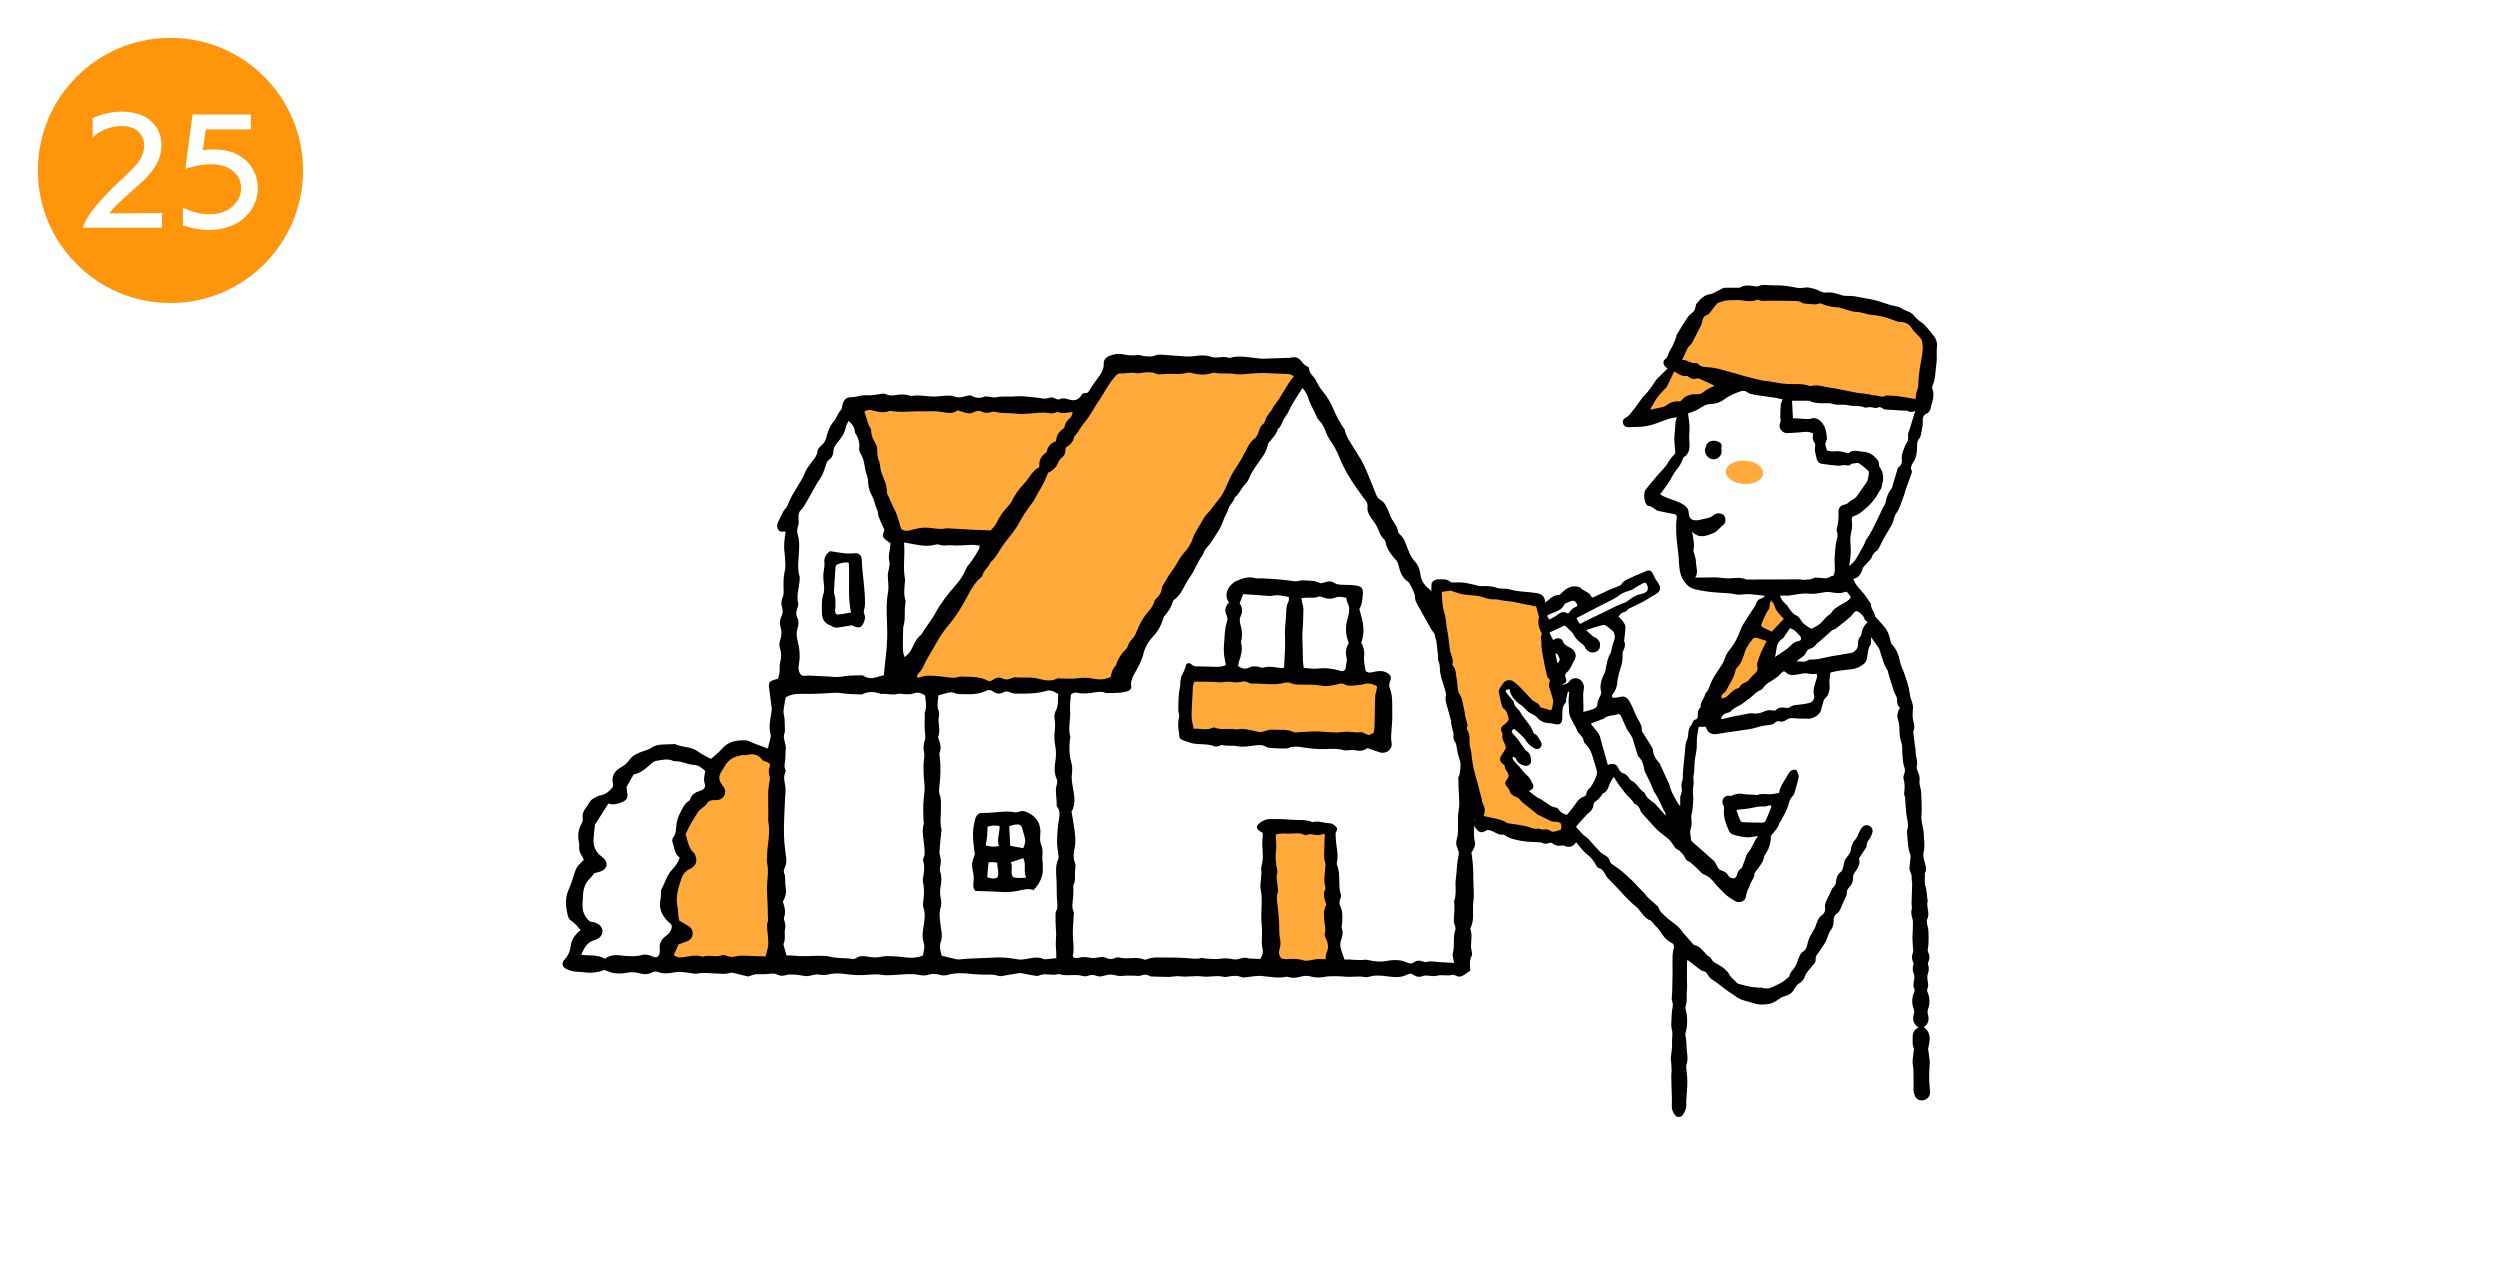 <?xml version="1.0" encoding="UTF-8"?><svg id="_レイヤー_2" xmlns="http://www.w3.org/2000/svg" width="330" height="170" viewBox="0 0 330 170"><defs><style>.cls-1{fill:#fff;}.cls-2{fill:#ffaa3b;}.cls-3{fill:#ff950a;}</style></defs><g id="_レイヤー_1-2"><rect class="cls-1" width="330" height="170"/><circle class="cls-3" cx="22.5" cy="22.5" r="17.5"/><path class="cls-1" d="m10.96,30.04c.32-1.45,2.35-3.77,4.61-5.92.97-.92,2.33-2.08,2.96-3.12.32-.56.5-1.17.5-1.76,0-1.36-.93-2.6-2.92-2.6-1.13,0-2.53.31-3.88,1.47v-2.51c1.31-.59,2.58-.86,3.88-.86,3.55,0,5.2,2.08,5.2,4.4,0,1.01-.3,2.05-.92,2.98-.83,1.29-2.17,2.37-3.39,3.45-1.09.97-2.33,2.15-2.55,2.6l6.94-.05v1.94h-10.44Z"/><path class="cls-1" d="m24.15,27.43c1.35.61,2.53.86,3.53.86,2.6,0,4.15-1.69,4.15-3.45,0-1.6-1.26-3.16-4-3.16-.93,0-2.05.18-3.36.61l.95-7.18h7.7v1.97h-5.96l-.38,2.75c.52-.07,1.02-.11,1.49-.11,3.86,0,5.76,2.51,5.76,5.11,0,3.07-2.58,5.53-6.39,5.53-1.06,0-2.23-.18-3.5-.61v-2.33Z"/><path d="m103.73,70.25c-.09-.06-.12-.09-.15-.09-.3,0-.62.1-.84-.23-.22-.33-.21-.68-.04-.99.34-.6.51-1.29.99-1.82.18-.19.3-.45.39-.7.21-.54.48-1.04.78-1.53.54-.88,1.11-1.74,1.5-2.72.16-.42.51-.77.77-1.14.33-.46.72-.86.78-1.49.03-.29.34-.6.59-.81.31-.27.47-.57.57-.96.19-.78.46-1.55,1.01-2.18.38-.44.48-1.04.92-1.46.16-.16.14-.5.21-.76.17-.6.54-.95,1.15-.94.48,0,.9-.14,1.35-.22.48-.08.98,0,1.47-.05.46-.04.91-.15,1.37-.2.14-.02.31.04.45.1.41.18.82.17,1.25.09.57-.11,1.15-.11,1.72.04.15.04.31.1.45.07,1.01-.17,2,.11,2.99.08.65-.02,1.3-.13,1.95-.12.41,0,.81.24,1.22.24.41,0,.82-.17,1.24-.25.15-.03.33-.02.45.04.54.3,1.07.36,1.66.11.19-.08.45,0,.68.02.27.02.55.12.8.07.9-.2,1.82-.04,2.73-.13.61-.06,1.23.01,1.85.07.61.05,1.21.16,1.82.23.15.02.3-.02.45-.05.15-.03.3-.07.45-.1.44-.1.77.42,1.21.21.39-.18.75-.08,1.12.04.76.25,1.36.1,1.76-.64.03-.06.11-.1.16-.15.19-.02.38-.04.55-.06.07-.07.13-.12.18-.18.41-.6.79-1.23,1.24-1.81.43-.56.79-1.12.76-1.87-.02-.52.32-.87.78-1.04.5-.19,1.02-.32,1.58-.23.68.12,1.36.25,2.07.12.21-.04.45.07.68.1.57.08,1.13.19,1.7-.04.24-.1.53-.12.8-.1,1.11.07,2.22.17,3.33.24.3.02.61,0,.92-.04.8-.12,1.59-.18,2.39.1.24.09.53.08.8.06.46-.03.92-.12,1.38.03.07.02.16.04.23.02,1.27-.35,2.52-.04,3.78.08.19.02.38.04.57.04,1.04-.03,2.07-.06,3.11-.1.23,0,.46-.01.68-.06.51-.11.92.05,1.24.43.25.3.45.62.85.75.09.03.21.17.21.25,0,.7.63,1.03.9,1.57.25.52.54,1.03.91,1.47.58.69,1.04,1.47,1.37,2.26.42,1,.92,1.94,1.54,2.81.17.94.76,1.68,1.23,2.46.56.92,1.17,1.81,1.58,2.82.41,1.03.86,2.05,1.25,3.09.14.37.27.68.65.89.57.32.81.9,1.05,1.48.16.39.29.8.51,1.15.32.48.67.94.77,1.53.02.14.11.31.22.39.58.46.75,1.15,1.01,1.79.26.63.46,1.25.97,1.77.44.45.67,1.06.75,1.76.08.65.44,1.33.99,1.75.49.38.76.85,1.02,1.37.38.75.79,1.5,1.17,2.25.1.2.17.43.27.63.38.79.6,1.66,1.28,2.31.22.21.31.62.36.95.06.49.27.88.6,1.22.36.36.63.76.78,1.26.08.28.29.54.48.79.33.44.59.91.67,1.46.04.29.19.49.38.69.18.19.35.42.47.66.38.72.2,1.32-.5,1.77-.06.04-.14.06-.21.1-.06.04-.12.09-.2.15-.02,1.37-.03,2.75-.28,4.12-.03.17.04.38.11.55.2.5.19.98-.1,1.44-.17.28-.2.55-.14.88.08.41.08.84.11,1.26.01.19-.04.4.02.57.3.76.17,1.52.07,2.28-.07.5-.15.99-.22,1.49-.02.15-.1.32-.06.45.23.72.02,1.44.04,2.16.03.88-.17,1.75.06,2.64.15.55-.15,1.05-.44,1.47.19,1.19.26,2.33.25,3.49,0,1,.14,2.01,0,2.99-.16,1.14.19,2.32-.35,3.42-.03.07-.06.16-.04.22.37.94-.09,1.92.16,2.87.06.22.1.5,0,.68-.3.62-.23,1.26-.16,1.91-.27.19-.51.36-.76.53-.37.25-.75.38-1.19.14-.13-.07-.31-.14-.43-.11-.67.22-1.37-.07-2.05.13-.38.11-.83-.01-1.25-.02-.19,0-.39-.03-.56.04-.48.21-.9.12-1.31-.16-.09-.06-.2-.1-.32-.15-.14.04-.31.05-.44.12-.83.45-1.72.37-2.6.25-.84-.11-1.67-.2-2.5.06-.14.04-.31.07-.46.04-.88-.19-1.76.03-2.64-.06-.38-.04-.77-.06-1.15-.06-.5,0-1-.02-1.49.07-.62.11-1.23.16-1.83-.02-.5-.15-.99-.12-1.48.02-.49.14-.98.19-1.49.06-.11-.03-.23-.08-.34-.06-1.08.22-2.14.01-3.21-.1-.64-.07-1.3.09-1.95.14-.27.02-.57.1-.79,0-.57-.25-1.13-.15-1.7-.07-.19.03-.4.09-.57.05-.95-.26-1.92.07-2.85-.06-1.01-.14-1.99.11-2.98-.02-.48-.06-.99.07-1.49.08-.69,0-1.38-.03-2.07-.05-.15,0-.33,0-.45-.08-.41-.24-.79-.19-1.22-.03-.2.07-.45,0-.68,0-.58,0-1.16-.04-1.73.03-.52.07-.99-.16-1.47-.18-.45-.02-.89.19-1.35.24-.22.03-.47-.02-.68-.11-.31-.13-.58-.11-.89,0-.24.09-.55.13-.79.06-1.05-.31-2.16.1-3.19-.27-.85.3-1.76-.19-2.61.22-.15.07-.38.03-.57,0-.6-.1-1.2-.23-1.8-.33-.11-.02-.22,0-.33.01-.65.11-1.29.23-1.93.33-.23.04-.49.1-.69.03-.71-.25-1.45-.15-2.17-.17-.69-.02-1.38-.09-2.06-.15-.86-.07-1.69-.06-2.52.19-.34.1-.67.08-1.02-.02-.52-.15-1.03-.18-1.58.02-.37.13-.84.06-1.25-.02-.96-.18-1.92-.05-2.87,0-.61.02-1.25.12-1.84.02-.66-.12-1.31-.08-1.95-.02-.97.08-1.93.05-2.88-.09-.81-.11-1.6-.15-2.4.06-.29.08-.61.04-.91.04-.19,0-.39-.08-.57-.06-.53.06-1.08.29-1.58.21-.53-.09-1.05-.2-1.59-.19-.23,0-.48-.04-.69.03-.5.18-.95.18-1.44-.07-.22-.11-.53-.1-.8-.07-.58.08-1.14.07-1.72.06-.44-.01-.88.22-1.24.31-.69-.17-1.32-.34-1.95-.48-.14-.03-.32-.04-.45,0-.57.21-1.13.1-1.71.09-.88-.02-1.76-.18-2.64.01-.25.05-.53-.03-.79-.07-.76-.11-1.51-.23-2.29-.08-.67.12-1.37.21-2.05-.08-.22-.09-.55-.04-.77.07-.56.29-1.1.27-1.68.11-.56-.15-1.12-.19-1.71-.06-.52.11-1.08.11-1.61.05-.4-.04-.79-.25-1.32-.43-.8.35-1.78.44-2.79.3-.42-.06-.85-.03-1.27-.11-.37-.07-.74-.2-1.07-.39-.41-.24-.51-.76-.17-1.1.58-.58.81-1.26.91-2.06.07-.57.4-1.07.81-1.5.13-.13.28-.25.45-.4-.39-.44-.69-.88-1.15-1.17-.28-.17-.45-.42-.53-.73-.27-1.14-.41-2.26.09-3.4.36-.81.62-1.66.89-2.5.2-.62.66-1.02,1.12-1.44-.07-.18-.1-.33-.18-.45-.3-.42-.48-.87-.41-1.41.02-.15,0-.31-.03-.46-.22-.9-.11-1.75.37-2.56.11-.18.14-.44.11-.65-.07-.5.07-.9.37-1.29.37-.48.56-1.11,1.18-1.38.25-.11.48-.3.73-.33.75-.11,1.25-.55,1.71-1.15,0-.11.04-.27,0-.41-.2-.97.19-1.66,1.01-2.12.47-.26.86-.56,1.18-1.03.42-.61,1.15-.9,1.83-1.14.36-.13.71-.2,1.04-.43.41-.28.9-.42,1.42-.44.54-.02,1.08-.04,1.62-.06.04,0,.08-.02.11,0,.96.47,2.13.29,3.04.99.51.4,1.13.65,1.7.96.49-.44,1.02-.83,1.43-1.31.87-1.03,2.01-1.19,3.24-1.13.25.01.49.19.74.29.68.26,1.36.51,2.09.79.13-.52.25-.96.35-1.4.03-.15.06-.31.02-.45-.28-1-.05-1.98.11-2.97.03-.19.06-.38.03-.57-.1-.84-.21-1.68-.33-2.52-.11-.82,0-.97.82-1.21.11-.03.22-.06.34-.1.16-.44.25-.88.22-1.35-.02-.27,0-.54.07-.8.16-.61.19-1.21-.02-1.82-.14-.41-.09-.84.06-1.25.17-.49.17-.98.03-1.48-.15-.54-.15-1.07.12-1.58.2-.37.17-.76.06-1.13-.14-.47-.1-.92.09-1.35.16-.37.12-.73.11-1.12-.01-.76-.04-1.52.15-2.29.15-.58.06-1.22.04-1.83-.02-.46-.12-.92-.12-1.38,0-.42.05-.84.09-1.26.03-.26.07-.52.11-.74Z"/><path class="cls-1" d="m171.96,51.26c.35.41.59.81.72,1.24.22.79.67,1.47.99,2.21.12.28.24.59.46.8.5.48.73,1.08.96,1.69.15.4.37.75.61,1.1.43.64.8,1.32,1.08,2.03.66,1.66,1.59,3.15,2.63,4.59.27.37.54.74.82,1.1.2.25.32.51.28.85-.08.71.3,1.25.69,1.79.2.28.42.56.56.86.28.59.44,1.24.96,1.69.08.07.14.19.16.3.17,1.04.84,1.78,1.49,2.55.12.14.18.33.22.51.21.87.46,1.71,1.29,2.23.2.12.89,1.57.88,1.83-.02.62.29,1.1.58,1.6.4.7.78,1.42,1.18,2.12.25.43.49.88.8,1.27.35.43.61.89.71,1.43.09.44.3.79.64,1.06.42.33.65.75.74,1.27.07.42.24.8.5,1.15.2.28.37.59.48.91.21.6.51,1.12,1.02,1.57-.2.81-.13,1.66-.39,2.48-.15.46-.11.99-.1,1.49,0,.77.07,1.54.08,2.3,0,.22-.08.46-.18.66-.2.42-.16.81,0,1.23.1.24.26.56.17.76-.38.87-.03,1.86-.5,2.71.04.96.05,1.93.12,2.88.03.46.02.89-.06,1.36-.13.79-.11,1.61-.1,2.41,0,.47.02.92-.13,1.37-.17.5-.12,1,.12,1.46.16.3.14.58.07.89-.22.98-.2,1.99-.34,2.98-.14.99.15,2.01-.24,2.97.14.88-.01,1.76-.03,2.64,0,.22.13.44.18.66.03.15.07.32.03.45-.36,1-.06,2.07-.33,3.09-.1.37.09.82.16,1.3-.76-.04-1.47-.07-2.19-.12-.46-.03-.9-.18-1.37,0-.15.06-.37,0-.55-.07-.43-.16-.84-.15-1.21.12-.3.22-.6.16-.88.03-.92-.44-1.87-.37-2.83-.2-.69.13-1.37.05-2.05-.08-.26-.05-.54-.13-.79-.09-.88.13-1.74-.1-2.59-.02-.19-.56-.4-1.05-.52-1.56-.07-.29-.06-.63.03-.91.19-.56.35-1.08.13-1.68-.08-.23.04-.53.05-.8.03-.73.08-1.47-.27-2.15-.14-.27-.1-.52-.03-.78.06-.22.2-.48.14-.67-.44-1.24,0-2.6-.49-3.83-.05-.14-.09-.31-.06-.45.26-1.08-.11-2.14-.14-3.21,0-.34-.12-.66.14-.99.07-.09.01-.41-.09-.51-.22-.2-.5-.44-.77-.45-.51-.02-.99-.13-1.48-.22-.18-.03-.38,0-.57,0-.11,0-.25.09-.34.05-.91-.38-1.89-.22-2.83-.31-.88-.09-1.77-.09-2.65-.09-.59,0-1.13.22-1.57.63-.33.3-.34.58,0,.87.14.12.32.2.52.33-.01.32,0,.62-.04.92-.09.95.15,1.91,0,2.86-.06.38-.2.76-.16,1.12.11.89-.23,1.79-.06,2.63.29,1.43-.03,2.84.1,4.25.03.31.05.61.06.92,0,.38-.01.76-.01,1.15,0,.42-.06.86.05,1.26.16.57.05,1.04-.26,1.53-.43-.02-.85-.03-1.27-.05-.12,0-.24,0-.34-.04-.67-.25-1.28.27-1.92.14-.61-.13-1.19-.17-1.82-.07-.63.1-1.3-.01-1.95-.04-.15,0-.32-.1-.45-.07-.77.22-1.53.02-2.3,0-.65-.02-1.31-.07-1.96-.05-1.03.04-2.08-.18-3.07.26-.06.03-.16.03-.23,0-1.08-.44-2.23.03-3.32-.27-.17-.05-.4,0-.56.07-.43.2-.82.15-1.22-.05-.13-.06-.3-.1-.45-.09-.53.03-1.08.22-1.58.11-.55-.12-1.06-.14-1.59,0-.11.03-.23.04-.34.03-.21-.02-.42-.14-.37-.35.21-.96-.02-1.92-.01-2.87,0-.81.08-1.62.12-2.42,0-.15.05-.33-.01-.46-.33-.68-.09-1.36-.06-2.04.01-.34.03-.69.03-1.03,0-.15-.07-.34,0-.45.36-.69.12-1.45.24-2.16.05-.29.03-.63-.08-.91-.21-.58-.15-1.18-.02-1.71.18-.78.12-1.53.03-2.29-.1-.84-.26-1.67-.42-2.63.65-1.07.32-2.34.11-3.59-.07-.42-.11-.81-.07-1.24.05-.53.1-1.11-.05-1.6-.31-.99-.3-1.97-.22-2.97.01-.15.1-.32.07-.45-.33-1.19.07-2.38-.03-3.57-.05-.68.06-1.38.1-2.01.29-.3.61-.33.91-.26.7.17,1.38.07,2.06-.03.53-.08,1.06-.18,1.6.03.17.06.38.03.57.03.46,0,.92,0,1.38-.05.34-.03.68-.09,1.01-.2.27-.09.48-.35.44-.62-.15-1.02.51-1.75.91-2.55.23-.45.43-.9.59-1.36.08-.22.11-.44.18-.66.25-.78.65-1.46,1.23-2.06.65-.67,1.07-1.49,1.35-2.39.02-.07.02-.17.07-.22.58-.59.97-1.28,1.2-2.07.01-.03.04-.07.07-.09,1.07-.68,1.35-1.93,2.05-2.88.72-.99,1.11-2.19,1.85-3.17.14-.68.73-1.07,1.06-1.61.56-.91,1.25-1.75,1.58-2.81.17-.54.54-1.03.69-1.57.16-.58.73-.91.82-1.5.61-.44.84-1.17,1.34-1.7.21-.22.42-.47.53-.75.45-1.12,1.22-2.05,1.88-3.03.24-.36.43-.72.54-1.14.06-.22.1-.47.24-.64.46-.56.98-1.07,1.19-1.79.4-.29.51-.74.7-1.16.19-.4.53-.73.71-1.17.27-.63.65-1.21,1.01-1.8.25-.42.53-.82.84-1.3Z"/><path class="cls-2" d="m170.78,49.68c-1.04,1.22-1.6,2.71-2.64,3.9-.27.76-1.01,1.25-1.18,2.07-.02.1-.09.23-.18.28-.42.29-.53.73-.68,1.17-.09.28-.25.6-.47.77-.79.58-1.07,1.48-1.52,2.27-.23.4-.44.81-.7,1.19-.41.6-.79,1.21-1.1,1.88-.42.93-.78,1.94-1.44,2.71-.52.61-.94,1.3-1.5,1.87-.19.19-.36.4-.49.64-.48.91-1.13,1.73-1.47,2.74-.22.67-.67,1.3-1.14,1.83-.65.73-1,1.64-1.59,2.39-.42.54-.74,1.17-1.1,1.76-.08.13-.21.27-.21.41-.02.68-.41,1.13-.85,1.57-.05.05-.11.12-.13.19-.18.83-.83,1.36-1.29,2.01-.46.63-.78,1.32-1.07,2.04-.12.32-.28.64-.51.89-.29.32-.55.63-.66,1.06-.04.17-.18.33-.32.46-.51.49-.87,1.07-1.13,1.72-.04.11-.04.25-.11.33-.41.43-.64.95-.64,1.5-.81.39-1.56.42-2.33.26-.68-.14-1.35-.17-2.06-.06-.71.11-1.45.03-2.18.03-.19,0-.42-.06-.57.02-.87.44-1.74.18-2.59-.02-.99-.24-2-.06-2.99-.15-.14-.01-.31.05-.44.12-.41.2-.78.22-1.21.02-.41-.19-.83-.12-1.2.16-.12.09-.26.15-.36.21-.12-.01-.21,0-.27-.04-1.17-.64-2.46-.52-3.73-.57-.87.32-1.72.05-2.59-.03-.94-.09-1.92-.22-2.85.17-.05.02-.14-.04-.29-.08.06-.13.09-.26.16-.37.2-.28.48-.52.62-.83.46-1.06,1.11-2.02,1.66-3.02.48-.87,1.01-1.74,1.65-2.49,1.1-1.26,1.95-2.68,2.71-4.14.45-.87.93-1.65,1.67-2.28.09-.07.19-.17.21-.27.15-.71.84-1.09,1.07-1.75.8-.69,1.2-1.68,1.83-2.5.7-.91,1.47-1.78,2-2.8.49-.93,1.08-1.76,1.71-2.58.26-.33.42-.73.63-1.1.28-.5.59-.99.85-1.5.21-.41.37-.84.58-1.34.16-.09.42-.2.62-.37.23-.2.48-.43.58-.69.15-.41.35-.74.7-1.01.36-.28.39-.73.4-1.22.53-.35,1.05-.75,1.13-1.47.55-.54.85-1.26,1.33-1.82.77-.89,1.26-1.93,1.91-2.87.74-1.07,1.29-2.27,2.17-3.25.19-.21.36-.42.66-.4.69.04,1.37-.21,2.07-.04.21.05.46,0,.68-.03.69-.11,1.37-.17,2.04.11.2.08.46.1.68.07,1.14-.17,2.31.11,3.45-.21.17-.05.38,0,.57.05.87.21,1.74.3,2.61,0,.14-.05.31-.06.46-.03.87.16,1.75,0,2.63.15.82.13,1.69-.05,2.53-.09.42-.02.85-.05,1.27-.04,1,.03,2,.1,3,.12.32,0,.6.06.93.28Z"/><path class="cls-1" d="m103.74,92.03c.83-.48,1.65-.46,2.45-.44,1.31.03,2.61-.06,3.91-.14.38-.02.75.01,1.14.07.83.12,1.68.11,2.53.15.84-.45,1.69-.38,2.54-.06.72-.11,1.44.2,2.18-.01.31-.09.69.04,1.03.03.34,0,.72.04,1.02-.08.57-.22,1.05-.12,1.57.27.06.66.25,1.36,0,2.09-.07.21-.04.46-.04.69-.01.5-.03,1-.02,1.5,0,.31.06.61.08.91,0,.22.03.46-.04.66-.19.53-.23,1.04-.12,1.59.05.26.06.54.02.81-.17,1.15-.07,2.3.04,3.45.06.62-.02,1.21-.09,1.82-.12.95-.05,1.92-.05,2.88,0,.15.1.32.06.45-.34,1.12.02,2.22.07,3.32.02.38.11.75-.07,1.13-.08.17-.13.39-.08.56.22.76.1,1.5-.04,2.26-.05.26,0,.54.06.8.12.65.09,1.3.01,1.96-.04.38-.11.8,0,1.14.31.85.11,1.68,0,2.51-.1.69-.21,1.36.02,2.05.19.56.04,1.14-.11,1.74-.55.22-1.12.3-1.69.28-.65-.02-1.3-.15-1.95-.18-.61-.03-1.25-.09-1.84.05-.59.14-1.14.1-1.7,0-.58-.1-1.14-.19-1.66.2-.11.08-.3.11-.44.09-1.03-.17-2.08-.04-3.1-.33-.29-.08-.61-.07-.91-.08-1.19-.05-2.38.13-3.57-.01-.37-.05-.75-.03-1.13-.05-.12-.43-.24-.83-.35-1.23-.03-.11-.07-.25-.03-.33.32-.66.02-1.38.21-2.05.07-.24-.03-.53-.06-.79-.03-.19-.16-.4-.11-.55.28-.74.09-1.44-.14-2.17.39-.61.48-1.25.35-1.98-.1-.59.05-1.22-.2-1.82-.07-.18,0-.46.1-.66.2-.4.23-.82.19-1.24-.06-.65-.18-1.29-.23-1.94-.05-.65-.08-1.3-.07-1.95.01-1,.06-2,.1-3,.02-.46.05-.92.07-1.39.02-.38.07-.78.02-1.15-.08-.64-.32-1.27,0-1.92.06-.12.03-.32-.03-.45-.16-.35-.06-.67-.01-1.01.07-.53.03-1.07.09-1.6.08-.76-.51-1.49-.11-2.26-.04-.77.03-1.56-.14-2.29-.13-.58.06-1.06.11-1.58.02-.23.09-.45.15-.71Z"/><path class="cls-1" d="m123.89,91.78c.53-.14.97-.29,1.41-.37.22-.04.48-.03.68.06.45.21.9.14,1.36.16.97.05,1.92-.02,2.82-.44.34-.16.65-.14.97.11.4.31.85.33,1.31.09.3-.16.59-.14.89,0,.4.19.82.18,1.24.17,1.19,0,2.38,0,3.54-.36.54-.17,1.06.07,1.58.42-.09.71.07,1.47-.32,2.19-.25.46-.19.98-.12,1.48.06.47,0,.91-.04,1.37-.06.6-.03,1.23.09,1.83.13.7.11,1.38,0,2.06-.13.77-.15,1.53.18,2.27.09.19.09.47.03.67-.29.92,0,1.84-.03,2.76,0,.07,0,.17.05.22.52.66.29,1.36.19,2.08-.13.87-.18,1.76-.19,2.65,0,.53.11,1.06.17,1.59.02.19.07.41,0,.57-.4.85-.31,1.77-.25,2.62.07,1,0,1.99.09,2.98.05.47.1.91-.14,1.34-.07.13-.07.3-.07.45,0,.69,0,1.39.06,2.07.05.5,0,.99-.02,1.49-.03.46.04.92.05,1.38,0,.26,0,.53.01.79-.47.05-.89.09-1.3.13-.11.01-.25.05-.34,0-.95-.46-1.87-.04-2.81.04-.22.02-.45.02-.67-.02-1.06-.2-2.11-.3-3.2-.23-1.49.1-2.99.08-4.48.24-.15.02-.31,0-.46-.04-.6-.13-1.2-.28-1.86-.43-.17-.6-.36-1.21-.12-1.87.17-.48.15-.99.07-1.49-.02-.15-.07-.3-.08-.46-.08-.87-.3-1.72,0-2.61.13-.37.05-.84-.02-1.26-.09-.5-.1-.99,0-1.49.13-.65.16-1.29-.06-1.94-.07-.2-.04-.45,0-.66.11-.5.14-.97-.03-1.48-.09-.27-.05-.61-.03-.91.05-.69.13-1.38.2-2.07.02-.15.07-.32.03-.46-.24-.91-.04-1.84-.07-2.75-.02-.61.07-1.22-.16-1.83-.12-.31-.09-.69-.05-1.03.16-1.34.22-2.69.04-4.03-.02-.15-.05-.32,0-.46.23-.62.12-1.21-.13-1.79-.04-.1-.09-.24-.06-.33.37-.9-.1-1.84.1-2.75.05-.22.03-.48-.05-.69-.25-.65-.08-1.29-.02-2.03Z"/><path class="cls-2" d="m130.78,70.01c-.85-.03-1.66-.05-2.46-.09-1.07-.05-2.14-.12-3.21-.18-.04,0-.08-.02-.11-.01-.96.23-1.9-.07-2.85-.08-.71-.01-1.37.18-2.04.36-.5.13-.9.04-1.15-.2-.33-.98-.51-1.86-.92-2.63-.31-.57-.52-1.18-.82-1.75-.07-.13-.16-.29-.15-.43.04-.96-.42-1.78-.73-2.64-.08-.21-.1-.44-.14-.66-.04-.23-.03-.47-.12-.68-.22-.55-.32-1.09-.28-1.69.02-.32-.15-.67-.32-.96-.26-.44-.48-.87-.47-1.4,0-.15-.03-.32-.1-.44-.44-.65-.5-1.44-.82-2.17.34-.29.72-.28,1.09-.18.75.2,1.5.38,2.26.05.03-.01.08-.02.11,0,1.07.21,2.15.11,3.22.07.5-.02,1,.02,1.49,0,.65-.03,1.3-.04,1.95.07.75.13,1.53.3,2.23-.2.34.1.67.2,1,.31.39.12.77.12,1.12-.08.37-.21.72-.22,1.1-.03.32.16.67.15,1.02.06.22-.05.47-.13.68-.07.9.25,1.83.12,2.74.24.57.08,1.16.04,1.73,0,.95-.06,1.9-.25,2.86-.03.2.05.45-.07.67-.11.11-.02.25-.12.32-.08.58.29,1.2.06,1.92.01-.12.33-.13.58-.27.7-.39.34-.72.69-.8,1.23-.02.13-.15.27-.27.35-.56.37-.82.9-.86,1.57-.64.23-1.07.63-1.21,1.3-.02.1-.1.22-.19.28-.66.42-.86,1.06-.81,1.84-.98.47-1.32,1.49-2.02,2.19-.68.68-1.21,1.49-1.65,2.36-.12.23-.29.45-.47.64-.62.64-1.13,1.35-1.5,2.17-.17.37-.5.67-.76,1Z"/><path class="cls-1" d="m117.54,71.75c-.03.3-.04.64-.12.98-.1.46-.14.9-.02,1.37.07.28-.01.61-.05.91-.04.3-.16.6-.16.9,0,.73.16,1.48.04,2.18-.13.73-.18,1.44-.19,2.17-.02,1.57.17,3.14.02,4.72-.01.11,0,.23,0,.35-.13,1.26-.26,2.51-.4,3.82-.12.02-.26.04-.4.08-.77.24-1.54.51-2.3-.04-.06-.04-.15-.05-.22-.05-.8.03-1.61,0-2.39.13-.5.09-.99.13-1.48.07-.61-.07-1.22-.07-1.83-.1-.61-.03-1.22-.1-1.83-.03-.14.02-.3-.05-.43-.08-.4-.43-.42-.96-.33-1.43.2-1.08.1-2.13-.18-3.18-.15-.53-.15-1.06.01-1.59.14-.45.2-.92-.02-1.35-.21-.42-.17-.81-.04-1.23.07-.22.2-.47.15-.67-.28-1.09.13-2.12.19-3.18,0-.11.03-.24,0-.34-.37-1.18-.12-2.37-.08-3.56.02-.62.04-1.22-.13-1.83-.12-.42-.19-.87,0-1.34.14-.33.06-.76.05-1.14,0-.36.04-.69.31-.96.39-.38.62-.87.9-1.33.57-.95,1.03-1.97,1.68-2.88.35-.49.51-1.12.72-1.7.1-.29.16-.57.45-.76.38-.25.53-.66.55-1.1.02-.45.22-.78.51-1.12.52-.61.99-1.27,1.14-2.1.04-.24.21-.46.37-.79.39.4.7.72.78,1.19.03.19.04.41.15.55.41.6.53,1.25.46,1.97-.02.21.08.47.2.65.56.87.44,1.92.82,2.85.14.34.14.75.17,1.13.06.58.24,1.1.53,1.62.31.56.36,1.24.66,1.82.13.26.08.61.19.89.2.54.46,1.06.74,1.69,0,.3-.39.72-.05,1.1.24.28.58.48.91.74Z"/><path class="cls-2" d="m101.06,126.25c-1.11-.04-2.18-.08-3.25-.11-.23,0-.46.06-.68.11-.38.08-.75.1-1.13-.06-.21-.08-.49-.18-.67-.11-.83.33-1.7-.08-2.52.18-.04.01-.08.03-.11.02-.92-.33-1.82.02-2.73.09-.36.03-.68-.03-1.04-.29.21-.47.42-.95.64-1.43.4-.14.8-.27,1.19-.43.42-.18.66-.52.67-1,.01-.47-.22-.8-.62-1.03-.39-.22-.78-.46-1.15-.67-.18-.64-.1-1.23-.22-1.78-.28-1.3.07-2.49.48-3.69.2-.58.51-1.03,1.06-1.3.17-.09.35-.18.49-.3.42-.34.55-.84.37-1.35-.06-.18-.11-.4-.24-.52-.64-.58-.81-1.37-1-2.15-.03-.11-.08-.21-.11-.3.47-1.08,1.06-2.06,1.7-3.01.12-.18.32-.31.49-.46.2-.18.47-.31.58-.53.22-.41.55-.5.96-.52.19,0,.39.01.58-.02.75-.13,1.14-.91.8-1.59-.09-.17-.22-.31-.33-.47-.42-.6-.43-1.07-.04-1.68.16-.26.32-.52.48-.79.53-.91,1.39-1.28,2.39-1.39.15-.02.32.03.46,0,.82-.23,1.5-.11,2.05.62.14.18.47.22.71.33.25.1.39.31.29.55-.19.46-.16.88-.01,1.34.08.27-.03.6-.07.9-.04.38-.12.76-.13,1.14-.01,1.04.01,2.08.02,3.12,0,.27-.05.55,0,.81.31,1.58-.18,3.12-.17,4.68,0,.23-.06.47-.01.69.3,1.22-.03,2.44,0,3.65.02,1.07.13,2.13.11,3.21,0,.37.1.73-.05,1.11-.09.23-.04.52-.03.79,0,.23.06.46.07.69.03.49.1.99.06,1.48-.04.45-.2.89-.34,1.48Z"/><path class="cls-1" d="m82.7,103.9c.33-.6.61-1.1.94-1.68.94-.13,1.64-.82,2.36-1.45.21-.19.41-.3.69-.35.76-.12,1.51-.33,2.26.06.94-.08,1.78.46,2.71.49.55.02.98.4,1.43.8-.06.52-.27,1.06-.07,1.65.16.47-.08.82-.59.96-.64.18-1.13.48-1.34,1.14-.02.07-.08.14-.14.18-.65.42-.91,1.11-1.24,1.75-.2.39-.31.77-.39,1.19-.12.66,0,1.38-.49,1.96-.1.12-.13.4-.07.55.29.69.22,1.55.96,2.04-.19.68-.62,1.2-1.05,1.66-.68.74-.89,1.7-1.36,2.53-.07.12-.05.3-.06.45-.02.3,0,.61-.07.9-.24,1.13.16,2.04.92,2.84.23.24.62.4.57.81-.04.44-.3.78-.64,1.06-.12.1-.25.19-.36.29-.43.38-.63.85-.59,1.44.02.26.02.54-.05.79-.09.33-.42.47-.74.37-.18-.06-.35-.19-.53-.22-.3-.06-.63-.16-.9-.08-1.02.3-2.06.19-3.07.07-.75-.09-1.36.04-1.96.46-.94-.61-2.01-.36-3.11-.54.4-.89.77-1.64,1.73-1.92.71-.2,1.09-.67,1.08-1.19-.02-.58-.46-1.02-1.21-1.19-.07-.02-.15-.01-.23-.03-.07-.01-.15-.04-.22-.06-.82-.67-1.06-1.55-.96-2.57.03-.31.04-.62.05-.92.04-.84.28-1.58.91-2.18.22-.21.4-.47.59-.7.31-.09.61-.14.89-.26.83-.35.96-1.13.3-1.74-.17-.16-.37-.28-.53-.44-.6-.57-.82-1.28-.77-2.08.04-.61.11-1.22.18-1.88.56-.88,1.15-1.81,1.78-2.79.67.23,1.24.03,1.81-.2.55-.22.73-.47.7-1.04-.02-.31-.08-.61-.13-.92Z"/><path class="cls-2" d="m174.87,110.08c-.03.75-.06,1.4-.07,2.04,0,.57-.1,1.15.12,1.72.06.17.04.37.03.56-.07.88-.25,1.75-.02,2.63.03.11.05.25,0,.34-.36.7-.08,1.35.14,2.05-.39.69-.34,1.47-.25,2.23.06.53.21,1.04.05,1.58-.06.19.05.46.15.66.3.62.39,1.23.08,1.89-.11.23-.09.52-.13.85-.36-.01-.73-.06-1.1-.03-.38.03-.75.15-1.14.19-.23.03-.48.05-.69-.02-.72-.25-1.44-.21-2.17-.16-.26.02-.53-.07-.75-.1-.31-.41-.35-.78-.22-1.23.11-.4.17-.86.08-1.25-.16-.69-.1-1.38-.13-2.07-.04-.77-.09-1.54-.19-2.3-.08-.65-.22-1.28.03-1.93.07-.19-.03-.45-.04-.68-.03-.6-.25-1.2-.05-1.82.05-.17-.01-.38-.05-.57-.15-.79-.22-1.56-.11-2.38.09-.67-.02-1.37-.05-2.12.65-.2,1.31-.11,1.94-.12.59-.01,1.22-.15,1.81.15.09.05.25.07.34.03.63-.3,1.28.21,1.91-.06.1-.04.22-.04.5-.08Z"/><path class="cls-1" d="m119.33,71.61c.57.1,1.02.17,1.47.26.88.17,1.75.27,2.63.03.18-.05.4-.06.56,0,.53.22,1.07.03,1.58.08,1.01.09,1.99-.07,2.98-.06.22,0,.45.07.76.12-.03.18-.01.34-.08.45-.38.65-.76,1.31-1.24,1.9-.17.21-.36.41-.45.65-.32.83-.79,1.52-1.39,2.2-1.02,1.14-1.96,2.36-2.7,3.72-.27.5-.62.97-.94,1.45-.23.35-.47.7-.71,1.05-.09.13-.15.28-.26.37-.58.44-.85,1.09-1.14,1.71-.22.46-.5.84-.99,1.2-.23-.52-.22-1.02-.23-1.49-.02-.73.02-1.46.04-2.19,0-.12-.01-.24.02-.34.32-.97.09-1.99.26-2.97.03-.19.05-.4,0-.57-.25-.84-.1-1.67-.04-2.51,0-.08.02-.16,0-.23-.3-1.56.03-3.13-.13-4.84Z"/><path d="m161.81,87.78c-.06-.37-.1-.63-.16-.89-.14-.65-.12-1.28-.07-1.94.08-.99.07-1.98.4-2.94.08-.23.04-.57-.07-.79-.33-.65-.15-1.19.3-1.7-.57-.89-.32-1.65.31-2.34.18-.19.4-.36.64-.47.81-.36,1.64-.67,2.57-.39.21.06.46,0,.69.02,1.42.06,2.84.14,4.24.36.22.03.48.07.68,0,.65-.2,1.31-.03,1.96-.02.33,0,.65.19,1.07.32.2-.05.49-.14.79-.21.31-.08.63-.07.89.11.48.32,1.02.29,1.56.3.5,0,1.01.02,1.5.11.63.11.84.41.79,1.06-.06.69-.08,1.39-.47,2.04.43,1.42.85,2.87.25,4.41.31.56.46,1.14.38,1.84-.08.63.13,1.29.21,1.92.25.2.49.23.78.17.41-.09.83-.18,1.25-.17.29,0,.61.12.86.27.35.21.56.56.37.98-.15.34-.22.69-.08,1.01.42,1.03.3,2.11.33,3.17.02.81-.03,1.62-.1,2.42-.05.54-.09,1.05.01,1.6.16.88-.69,1.54-1.56,1.28-.52-.15-1.02-.35-1.61-.56-.49.33-1.06.45-1.69.27-.21-.06-.45,0-.68,0-.27,0-.56.08-.8,0-.87-.26-1.73-.16-2.61-.14-.79.02-1.59-.06-2.38-.17-.75-.11-1.51-.29-2.28.02-.24.1-.53.07-.79.07-.38,0-.77-.01-1.15-.05-.34-.03-.74,0-1.01-.17-.48-.29-.91-.25-1.43-.19-.79.1-1.57.27-2.4.1-.62-.13-1.3.03-1.94-.14-.13-.03-.29.08-.44.11-.19.04-.41.14-.56.07-.98-.42-2.05-.19-3.04-.43-.41-.1-.8-.26-1.2-.41-.14-.05-.26-.16-.4-.25-.12-.92-.32-1.81-.09-2.75.08-.31-.09-.68-.09-1.02,0-1.04.02-2.08.24-3.1.05-.22,0-.46.04-.68.05-.3.1-.62.25-.87.19-.34.35-.67.43-1.06.08-.43.43-.56.76-.27.22.19.42.27.71.27.81,0,1.62.04,2.43.06.23,0,.46.01.69-.02.22-.03.44-.11.78-.21Z"/><path d="m136.42,117.5c-.51-.22-1.06-.13-1.62,0-.94.23-1.89.31-2.86.23-1.03-.08-2.07-.08-3.16-.12-.31-.25-.32-.62-.29-1.02.03-.38.08-.77.01-1.14-.27-1.43-.29-1.42.18-2.68-.23-1.72-.41-2.89,0-4.43.03-.11.03-.23.07-.34.17-.42.45-.72.95-.7,1.42.06,2.83-.34,4.26-.08.18.03.4,0,.57-.07.45-.21.84-.03,1.22.15,1.13.54,1.69,1.55,1.57,2.82-.05.51-.07.98.14,1.47.3.7.05,1.45.16,2.17.05.34.02.69.03,1.04.02.89-.45,1.94-1.23,2.68Z"/><path d="m109.54,72.75c1.12.17,2.17.4,3.26.28.54-.06.93.27.95.79.06,1.91.43,3.79.43,5.7,0,.26,0,.54-.08.79-.09.27-.12.51,0,.78.18.43.03.84-.15,1.22-.23.5-.58.62-1.13.4-.14-.06-.27-.14-.36-.18-.69.12-1.33.23-1.97.32-.18.02-.37-.05-.55-.1-.1-.03-.18-.16-.29-.19-.95-.28-1.17-1.02-1.16-1.88,0-.76-.05-1.52.2-2.28.16-.48.09-1.06.03-1.59-.06-.54-.07-1.07.04-1.6.06-.3.09-.61.06-.91-.07-.64.17-1.12.73-1.54Z"/><path class="cls-2" d="m181.78,90.63c-.04.22-.06.41-.1.59-.05.23-.15.45-.16.67-.04,1.3-.04,2.6-.08,3.9,0,.3-.08.61-.12.95-.2.09-.41.18-.67.3-.14-.06-.31-.14-.48-.21-.18-.07-.37-.22-.53-.19-.77.14-1.54-.14-2.28-.03-.85.13-1.67.06-2.51-.01-1.18-.11-2.37-.02-3.55.06-.19.01-.41.06-.56-.02-.87-.46-1.81-.24-2.72-.33-.36-.03-.76.09-1.11.21-.26.09-.5.15-.78.09-.56-.13-1.13-.25-1.69-.35-.26-.04-.54-.07-.8-.02-.31.06-.59.05-.9,0-.78-.1-1.6.14-2.37-.19-.09-.04-.24-.01-.34.03-.79.37-1.59.04-2.46.12-.16-.7-.32-1.36-.28-2.06.07-1.15.1-2.31.17-3.46.01-.22.11-.43.18-.7,1.11.02,2.19-.02,3.25.08.52.05,1-.13,1.46-.07.5.06.97.16,1.47.01.3-.09.6-.08.9.07.17.09.37.17.55.17,1.41-.07,2.84.28,4.24-.1.32-.09.6-.1.89.04.43.21.88.18,1.35.19.87.02,1.74-.04,2.62.13.79.15,1.61-.03,2.4-.23.24-.06.44-.09.66.04.38.23.81.23,1.23.18.46-.06.93-.06,1.36-.18.6-.17,1.13-.1,1.75.3Z"/><path class="cls-1" d="m169.49,88.12c-.18.03-.3.08-.4.06-.8-.09-1.59-.29-2.4-.04-.16.05-.37-.09-.55-.12-.42-.08-.85-.11-1.24.09-.51.26-.96.16-1.47-.18.04-.19.05-.41.12-.61.26-.77.5-1.54.29-2.37-.03-.11-.02-.23,0-.34.18-.73.12-1.44-.1-2.16-.11-.34-.13-.81.02-1.11.32-.64.24-1.18-.13-1.71.17-.42.32-.81.48-1.21,1.14.08,2.24.16,3.34.24.15.01.32.03.46-.01.74-.19,1.44.02,2.21.15,0,.21.05.42-.03.57-.27.5-.31,1.03-.32,1.57-.02.99-.21,1.97-.15,2.98.08,1.37-.07,2.75-.12,4.22Z"/><path class="cls-1" d="m177.72,78.92c.04.2.03.4.11.55.42.73.27,1.49.05,2.21-.32,1.07-.27,2.11.15,3.2-.29.54-.49,1.11-.3,1.82.12.45-.03.99-.11,1.48-.05.34-.34.48-.7.37-.96-.29-1.93-.42-2.95-.3-.6.07-1.21-.05-1.88-.08-.04-.45-.12-.87-.11-1.28.02-1.34-.15-2.67-.02-4.02.08-.82.06-1.68.09-2.51,0-.26-.11-.52-.16-.78-.04-.18-.06-.37-.09-.63.36-.03.65-.07.95-.06.42.01.83.07,1.25-.12.15-.07.38-.03.54.04.59.26,1.16.3,1.78.05.43-.17.91-.05,1.41.06Z"/><path class="cls-1" d="m135.07,111.96c-.62-.11-1.18-.21-1.72-.31-.04-.88-.09-1.71-.13-2.59.27-.07.56-.19.85-.22.59-.07.79.11.93.74.09.37.2.74.3,1.11q.13.47-.24,1.28Z"/><path class="cls-1" d="m131.86,111.67q-.84.21-1.75-.08c.06-.39.15-.79.19-1.2.04-.42.04-.84.05-1.25q.71-.27,1.59-.11c.06.88-.4,1.75-.08,2.63Z"/><path class="cls-1" d="m133.42,113.82c.66-.22,1.15-.38,1.65-.54.44.84-.02,1.72.38,2.57-.37.02-.66.05-.95.04-.26,0-.52-.06-.73-.08-.56-.63.06-1.33-.36-1.99Z"/><path class="cls-1" d="m131.65,113.88c-.05.66.28,1.27.02,1.94-.43.22-.85.17-1.36-.03.05-.64.11-1.26.17-1.95.2-.02.38-.05.56-.04.18,0,.37.05.61.08Z"/><path class="cls-1" d="m112.33,80.86c-.68.06-1.29.31-1.93.23-.27-.33-.13-.69-.12-1.02,0-.54.04-1.06-.14-1.59-.09-.27-.04-.6-.03-.9.05-.92.12-1.83.18-2.75,0-.07.06-.14.13-.28.47-.2.99-.38,1.62-.28.15,2.22-.17,4.4.29,6.59Z"/><path class="cls-1" d="m221.31,144.95h32.42s2.52-48.74-6.71-63.27l-23.34,14.39-.84,15.93-10.2-10.48-5.87,7.41,14.81,16.07-.28,19.96Z"/><path d="m253.96,135.61c.98.72.79,1.65.61,2.58-.02.09-.07.18-.06.26.06.48.12.96.19,1.43.01.08.04.15.03.23-.03.75-.09,1.51-.08,2.26,0,.59.1,1.17.12,1.76.02.47-.25.87-.66,1.04-.41.17-.92.09-1.2-.27-.16-.21-.24-.5-.3-.77-.05-.23-.02-.48-.02-.73,0-.74,0-1.48-.02-2.21,0-.15-.03-.31-.05-.46-.02-.23-.08-.46-.06-.69.04-.52.12-1.03.18-1.55,0-.04.02-.09,0-.11-.25-.44-.15-.92-.17-1.39-.02-.53.12-.93.55-1.24.05-.04.11-.07.21-.13-.76-.51-.79-1.15-.58-1.88.05-.16.03-.37-.03-.53-.31-.79-.26-1.55.07-2.32.04-.09.07-.22.03-.29-.27-.48-.11-.95-.02-1.43.03-.18.01-.38-.06-.55-.17-.42-.23-.83-.07-1.27.04-.1.02-.26-.03-.36-.22-.42-.2-.83-.03-1.27.07-.18.02-.4,0-.61-.02-.35-.04-.7-.06-1.05,0-.17-.01-.35,0-.52.02-.42.05-.83.05-1.25,0-.36.04-.74-.07-1.07-.13-.42-.2-.81-.08-1.24.04-.16,0-.34,0-.51,0-.04-.04-.07-.03-.11.02-.69.05-1.38.07-2.08,0-.26.02-.52.01-.78,0-.13-.05-.25-.05-.38-.01-.38,0-.76-.22-1.11-.09-.15-.08-.37-.07-.56.04-.47.12-.94.14-1.41,0-.19-.11-.39-.16-.58-.07-.3-.14-.59-.17-.89-.06-.56-.1-1.12-.14-1.67,0-.09-.02-.19,0-.27.3-.76-.02-1.49-.1-2.23-.08-.68-.1-1.38-.16-2.06-.02-.24-.16-.49-.12-.71.11-.64.08-1.26-.09-1.89-.05-.2.05-.46.13-.67.13-.36.04-.67-.08-1-.08-.23-.11-.49-.13-.74-.04-.51-.1-1.03-.08-1.54.02-.49-.19-.91-.28-1.36-.11-.54-.07-1.1-.12-1.65-.02-.26-.08-.52-.16-.77-.2-.57-.04-1.08.25-1.6-.36-.28-.38-.64-.37-1.09,0-.34-.3-.69-.42-1.05-.27-.81-.5-1.63-.75-2.44-.03-.08-.01-.18-.05-.26-.15-.31-.36-.59-.48-.91-.23-.6-.41-1.23-.61-1.84-.02-.07-.03-.16-.07-.22-.34-.49-.69-.97-1.1-1.55.03.21.06.33.05.44-.02.22.02.5-.1.66-.34.49-.32,1.04-.42,1.58-.05.28-.13.61-.32.79-.53.5-1.18.78-1.92.84-.58.05-1.17.13-1.75.22-.29.04-.57.13-.89.21.05.43-.15.85-.1,1.35.06.68.05,1.49-.58,2.05-.11.1-.19.27-.23.43-.12.39-.21.78-.32,1.18-.15.56-1.09,1.13-1.72,1.07-.4-.04-.81,0-1.22-.02-.3-.01-.6-.06-.91-.06-.18,0-.39.03-.53.13-.38.28-.75.43-1.22.27-.1-.03-.28.04-.36.13-.34.33-.74.39-1.2.42-.55.04-1.08.23-1.62.36-.2.05-.39.11-.59.14-.44.07-.88.13-1.32.19-.02,0-.05.02-.07.02-.6.08-1.2.16-1.8.25-.38.06-.76.13-1.14.19-.79.11-1.26-.19-1.49-.95h-.94c-.07.44-.18.9-.22,1.37-.05.5,0,1.02-.05,1.52-.05.55-.2,1.08-.26,1.63-.05.48-.03.97-.07,1.45-.01.23-.1.45-.11.68,0,.31.08.63.03.94-.08.53-.11,1.04-.05,1.58.06.6-.06,1.21-.1,1.82,0,.05.01.11,0,.15-.23.52-.13,1.04-.1,1.58.01.32-.11.64-.17.96-.02.11-.03.23-.02.34.03.31.07.61.12.91.01.08.07.16.13.22.96.85,1.93,1.68,2.87,2.54.21.19.33.49.45.75.14.28.33.48.64.56.41.11.67.36.89.73.1.18.45.27.69.27.13,0,.33-.25.37-.42.09-.37.24-.67.56-.89.06-.04.12-.1.15-.17.17-.45.32-.91.49-1.37.07-.18.11-.39.24-.52.6-.62.77-1.48,1.36-2.22-.58.07-1.06.21-1.53.17-.62-.05-1.25-.2-1.85-.38-.21-.06-.4-.33-.5-.55-.41-.93-.75-1.88-.61-2.93.02-.12-.04-.27-.11-.39-.16-.32-.17-.62.04-.91.2-.27.48-.37.82-.32.12.02.26.01.36-.04.53-.28,1.08-.28,1.65-.16.2.04.41.03.61.04.34.02.67.03,1.01.05.01,0,.03.01.04,0,.52-.22,1.06-.08,1.59-.09.42,0,.83-.11,1.25-.18.14-1,.85-1.75,1.3-2.63.1-.19.33-.34.54-.42.14-.05.44,0,.49.11.14.27.3.62.25.9-.14.74-.39,1.46-.6,2.19-.02.07-.06.15-.11.2-.56.47-.57,1.2-.84,1.8-.24.55-.54,1.07-.82,1.6-.06.11-.17.21-.2.33-.17.58-.61.97-.95,1.42-.07.09-.15.2-.15.29,0,.92-.29,1.73-.82,2.46-.06.09-.06.22-.1.33-.07.22-.12.46-.24.64-.3.46-.64.89-.96,1.34-.02.02-.05.04-.05.06.05.63-.47,1.05-.62,1.6-.02.06-.02.13-.05.19-.22.41-.39.83-.46,1.31-.09.64-.9.9-1.48.53-.46-.3-.96-.58-1.33-.97-.41-.44-.89-.85-1.24-1.3-.43-.55-.84-.97-1.49-1.21-.27-.1-.46-.4-.69-.61-.34-.31-.67-.63-1.02-.93-.18-.15-.43-.22-.6-.39-.15-.15-.21-.4-.35-.58-.24-.32-.47-.62-.87-.82-.33-.16-.51-.61-.76-.92-.13-.16-.25-.33-.41-.46-.42-.35-.86-.68-1.28-1.02-.15-.12-.28-.26-.41-.4-.6-.65-1.19-1.3-1.78-1.96-.07-.08-.14-.16-.17-.26-.14-.44-.33-.83-.82-.97-.01,0-.02-.01-.03-.02-.28-.58-.84-.93-1.21-1.43-.23-.31-.49-.61-.72-.93-.2-.28-.38-.57-.56-.86-.05-.08-.1-.16-.22-.33-.22.39-.44.68-.56,1.02-.18.49-.33.97-.88,1.19-.09.04-.12.21-.2.3-.2.23-.39.51-.65.66-.21.13-.35.24-.37.48-.04.46-.25.8-.62,1.1-.35.27-.62.64-.92.96-.17.19-.35.37-.52.56-.1.12-.19.26-.25.34.34.38.62.72.94,1.04.18.18.43.28.6.46.55.59,1.07,1.21,1.63,1.79.2.21.46.36.72.5.3.17.49.4.57.73.03.12.11.26.21.33.47.35.97.66,1.42,1.04.54.45,1.04.94,1.55,1.42.16.15.29.33.44.49.28.29.57.58.85.87.03.03.07.04.09.08.46.71,1.18,1.15,1.76,1.74.04.04.09.07.1.12.14.57.62.89.99,1.27.38.39.88.67,1.31,1.03.25.21.47.45.69.69.05.05.06.14.11.2.48.55.96,1.09,1.44,1.64.05.06.11.14.17.15.79.15,1.18.8,1.68,1.32.17.17.48.25.56.45.21.52.68.64,1.09.9.51.31,1.05.72,1.31,1.22.26.5.71.73,1.02,1.13.05.07.17.09.27.12.49.13.99.28,1.49.37.39.07.78.09,1.18.12.11,0,.25-.04.34,0,.91.36,1.62-.22,2.36-.55.41-.18.76-.52,1.13-.8.06-.04.13-.11.14-.17.06-.5.45-.78.7-1.16.25-.38.36-.86.55-1.28.12-.26.23-.6.45-.73.53-.29.64-.82.74-1.29.13-.62.48-1.1.77-1.62.1-.17.2-.35.26-.54.18-.55.33-1.09.86-1.46.26-.18.44-.5.38-.9-.09-.6.24-1.11.49-1.63.1-.22.21-.43.32-.64.07-.15.11-.35.23-.43.34-.25.39-.61.43-.98.05-.47.26-.85.64-1.14.11-.08.18-.24.22-.37.13-.43.14-.92.37-1.28.3-.45.72-.81.73-1.42,0-.23.15-.45.23-.68.03-.07.03-.17.08-.21.54-.45.64-1.15,1.02-1.7.05-.07.1-.15.16-.21.26-.27.64-.34.95-.16.31.17.48.54.37.89-.08.26-.18.52-.33.74-.22.32-.45.63-.43,1.04,0,.06-.02.13-.06.18-.28.42-.56.84-.83,1.26-.05.07-.12.17-.1.23.21.78-.24,1.32-.64,1.9-.1.14-.16.34-.15.51.03.53-.14.96-.49,1.33-.22.23-.39.47-.34.82,0,.07,0,.16-.04.23-.29.68-.59,1.36-.9,2.03-.06.13-.17.27-.3.35-.47.27-.5.69-.51,1.17,0,.34-.12.73-.32,1-.39.52-.48,1.15-.77,1.69-.16.31-.41.58-.57.89-.25.46-.77.78-.7,1.4.02.14-.05.32-.13.43-.32.41-.66.8-.99,1.21-.11.13-.21.29-.26.45-.15.49-.42.84-.89,1.1-.26.15-.43.49-.6.77-.32.56-.84.76-1.41.92-.22.06-.43.2-.61.34-.42.32-.86.57-1.41.64-.65.09-1.27.1-1.89-.11-.78-.27-1.64-.36-2.31-.87-.4-.31-.85-.54-1.24-.84-.36-.28-.72-.57-1.09-.84-.28-.2-.56-.42-.86-.6-.26-.16-.45-.45-.62-.71-.13-.2-.23-.33-.49-.37-.19-.03-.38-.16-.54-.28-.5-.37-.99-.76-1.48-1.14-.03-.02-.07-.02-.13-.03-.01.07-.03.13-.03.19,0,.69-.02,1.38-.02,2.06,0,.56.06,1.13,0,1.69-.08.68.1,1.36-.15,2.05-.12.34.09.8.14,1.2.08.81.07,1.61-.16,2.39-.02.06-.05.13-.04.18.05.49.17.98.16,1.47-.02.85.31,1.7-.01,2.55-.04.1-.04.23-.03.34.05.64.15,1.28.15,1.91,0,.81-.09,1.61-.14,2.41-.01.2-.02.41,0,.61.04.56-.24,1.02-.51,1.45-.09.15-.49.23-.68.17-.21-.07-.39-.34-.51-.56-.34-.61-.16-1.3-.2-1.95-.05-1-.06-2-.08-2.99,0-.18.05-.36.04-.54,0-.38-.03-.76-.05-1.14-.01-.19-.07-.38-.05-.57.05-.69.21-1.38.16-2.05-.04-.56.14-1.1-.02-1.69-.17-.66-.02-1.39-.02-2.1,0-.55.27-1.07.06-1.66-.14-.38,0-.86,0-1.29.02-.82.04-1.63.05-2.45,0-.75-.02-1.5,0-2.25.01-.36.09-.71.16-1.06.07-.33-.03-.55-.33-.69-.77-.37-1.18-1.07-1.64-1.73-.12-.18-.29-.32-.43-.48-.16-.18-.32-.36-.48-.54-.05-.06-.1-.14-.16-.16-.8-.27-1.17-1-1.67-1.59-.09-.1-.19-.2-.3-.29-.14-.12-.29-.21-.42-.34-.33-.31-.66-.63-.98-.96-.35-.37-.69-.75-1.04-1.13-.36-.38-.74-.75-1.1-1.13-.14-.15-.29-.3-.39-.47-.24-.44-.42-.91-1.01-1.04-.14-.03-.26-.27-.35-.44-.28-.54-.64-.97-1.14-1.35-.56-.43-.97-1.06-1.45-1.61-.37.59-.9.77-1.59.47-.12-.05-.28-.04-.42-.02-.43.06-.81-.02-1.15-.32-.08-.07-.26-.08-.36-.04-.33.14-.65.15-.97,0-.07-.03-.14-.06-.22-.07-.81-.06-1.64-.04-2.43-.18-.8-.14-1.61-.29-2.3-.77-.04-.03-.09-.08-.13-.07-.74.13-1.25-.47-1.91-.59-.15-.03-.35,0-.47.09-.37.26-.72.26-1.04-.06-.37-.37-.67-.76-.43-1.33.02-.06-.07-.21-.14-.26-.49-.33-.69-.8-.74-1.37-.02-.28-.15-.56-.21-.84-.13-.59-.28-1.18-.37-1.78-.08-.53-.1-1.08-.16-1.62,0-.08-.05-.15-.04-.23.11-1.09-.42-2.04-.61-3.07-.04-.23-.06-.46-.11-.68-.03-.14-.06-.31-.14-.42-.24-.32-.29-.67-.24-1.06.02-.17-.07-.35-.11-.52-.08-.33-.15-.66-.22-.99-.01-.07.04-.16.02-.23-.15-.56-.3-1.12-.46-1.67-.15-.55-.38-1.08-.24-1.69.05-.23-.03-.51-.1-.75-.21-.75-.51-1.48-.64-2.24-.09-.52.01-1.07-.24-1.58-.1-.21-.03-.5-.06-.76-.06-.6-.13-1.21-.21-1.81-.04-.29-.17-.56-.21-.85-.05-.32-.04-.65-.06-.98,0-.05.01-.11,0-.15-.39-.81-.27-1.67-.26-2.53,0-.49-.12-.98-.14-1.48-.02-.54,0-1.07.02-1.61,0-.31.45-.66.93-.64.54.02,1.12-.09,1.58.35.04.04.12.06.18.07.52,0,1.04-.04,1.55.02.59.07,1.16.23,1.75.36.11.02.22.1.32.1.77-.02,1.53-.06,2.3.22.52.19,1.15.04,1.69.2,1.15.35,2.35.3,3.52.49.8.13,1.18.48,1.16,1.26.22-.16.41-.29.59-.45.34-.31.71-.55,1.2-.54.11,0,.24-.12.33-.21.65-.65,1.34-1.16,2.34-.86.06.02.15.02.18.06.4.52,1.2.55,1.48,1.22.02.06.19.12.25.09.67-.3,1.32-.64,1.99-.94.44-.2.9-.35,1.34-.54.15-.06.32-.14.4-.27.33-.54.92-.67,1.42-.93.52-.27,1.09-.44,1.62-.7.66-.31.91-.21,1.2.46.15.36.36.7.59,1.02.45.62.31,1.17-.36,1.51-.54.28-1.04.65-1.58.94-.55.3-1.12.55-1.67.83-.13.06-.29.1-.36.2-.2.26-.44.38-.77.45-.17.04-.3.31-.48.52.2.21.41.38.56.6.15.22.35.48.35.73,0,.59-.1,1.19-.17,1.78,0,.04-.03.09-.01.11.27.52.03.96-.17,1.43-.06.15-.01.35-.03.52-.02.32,0,.66-.08.97-.22.86-.56,1.69-.63,2.6-.04.55-.23,1.07-.61,1.51-.08.08-.08.26-.06.38,0,.04.2.09.3.08.3-.03.61-.07.9-.14.42-.09.75.1,1,.47.55.82.78,1.81,1.29,2.64.26.42.46.81.42,1.32-.01.12.11.25.19.37.4.64.8,1.28,1.19,1.92.06.1.09.22.1.33.04.64.35,1.16.78,1.62.06.06.12.14.15.22.19.41.37.83.56,1.24.18.39.37.78.55,1.18.05.12.12.23.15.35.21.97.75,1.78,1.24,2.62.02.03.06.04.17.12,0-.42,0-.78,0-1.14,0-.01,0-.03,0-.04.08-.35.27-.72.21-1.05-.06-.38-.09-.7.06-1.07.11-.27.06-.6.08-.9.03-.39.06-.79.09-1.18.03-.3.07-.61.1-.91.06-.64.09-1.28.18-1.91.04-.27.2-.52.27-.78.05-.18.05-.38.07-.57.04-.4.1-.79.4-1.1.09-.09.09-.25.16-.36.08-.13.18-.32.3-.35.36-.08.43-.32.4-.6-.04-.39.03-.71.31-.99.03-.03.07-.06.07-.09-.09-.62.41-1.02.55-1.56.03-.1.05-.22.11-.28.44-.39.49-.97.73-1.45.41-.86,1-1.64,1.5-2.45.08-.13.14-.29.2-.43.12-.29.2-.61.37-.88.28-.44.63-.83.91-1.27.24-.37.43-.77.61-1.17.22-.48.37-.99.64-1.44.48-.81,1.03-1.59,1.54-2.38.04-.06.08-.13.1-.2.09-.48.39-.73.83-.86.13-.04.24-.16.36-.24-.02-.03-.03-.06-.05-.09-.53-.06-1.05-.1-1.58-.17-.59-.08-1.16,0-1.74.04-.39.02-.78-.13-1.18-.17-.66-.06-1.32-.07-1.97-.13-.61-.06-1.22-.12-1.82-.23-.49-.09-1.01-.19-1.45-.41-.34-.17-.62-.52-.85-.84-.66-.9-.64-1.99-.71-3.02-.04-.55-.1-1.08-.17-1.63-.17-1.24-.25-2.5-.09-3.75.04-.29-.06-.4-.32-.45-.64-.13-1.28-.26-1.92-.39-.14-.03-.29-.04-.4-.12-.35-.24-.68-.54-1.13-.59-.08,0-.15-.1-.21-.16-.35-.39-.44-1.58-.12-1.99.52-.65,1.06-1.29,1.59-1.92.44-.51.97-.97,1.3-1.54.27-.47.56-.87.96-1.22.05-.04.07-.14.06-.2-.04-.76-.18-1.53-.11-2.28.05-.54.1-1.08.13-1.62.01-.25.12-.49.19-.76-.71.07-1.34.27-1.97.53-.95.38-1.93.7-2.96.73-.5.02-.99.04-1.49.05-.35,0-.6-.17-.69-.51-.08-.3.03-.59.31-.72.51-.25.78-.72,1.12-1.13.41-.5.75-1.05,1.14-1.56.21-.28.5-.5.72-.78.33-.43.63-.88.94-1.32.07-.1.13-.23.22-.32.46-.46.92-.91,1.43-1.41-.11-.09-.22-.15-.31-.24-.28-.3-.33-.76-.03-.97.39-.27.41-.68.59-1.04.12-.24.27-.46.39-.7.17-.35.32-.71.46-1.08.06-.15.05-.34.14-.48.47-.77.93-1.55,1.44-2.29.2-.29.53-.48.77-.74.1-.11.15-.27.2-.42.07-.2.06-.47.18-.61.51-.59,1.02-1.19,1.89-1.25.09,0,.17-.05.25-.09.43-.22.85-.45,1.28-.66.11-.06.25-.09.37-.09.59,0,1.17,0,1.76,0,.08,0,.16,0,.22-.04.63-.37,1.29-.25,1.95-.15.13.02.3.06.41,0,.41-.22.83-.19,1.28-.15.7.05,1.41,0,2.1.07.65.06,1.29.21,1.94.31.14.02.29,0,.44-.01.3-.02.61-.1.9-.05.49.09,1,.2,1.42.43.27.15.53.22.81.25.09,0,.18-.04.26-.04.24,0,.49,0,.72.04.47.11.92.26,1.39.39.08.02.18.02.26.02.38.02.76,0,1.13.05.89.15,1.78.33,2.67.5.16.03.32.08.48.13.56.18,1.11.37,1.67.54.5.15,1.08.16,1.48.44.52.36,1.2.4,1.64.98.24.31.6.63,1,.89.52.34.88.93,1.31,1.41.06.07.1.15.16.21.44.48.61,1.02.53,1.7-.08.69.05,1.42-.06,2.1-.16,1-.1,2.05-.55,3-.03.07-.04.18,0,.26.26.69.16,1.36-.07,2.03-.07.21-.1.43-.15.64-.08.33-.26.58-.6.7-.26.09-.46.49-.44.78.02.26.02.53-.02.79-.06.43-.15.85-.24,1.27-.03.13-.08.29-.17.38-.36.39-.3.84-.32,1.32-.03.58-.1,1.24-.4,1.7-.29.45-.54.78-.29,1.3.03.07.01.18-.02.27-.27.76-.54,1.51-.81,2.27-.05.15-.08.32-.13.47-.2.56-.39,1.12-.61,1.67-.12.29-.25.58-.44.83-.36.49-.37,1.1-.64,1.61-.28.53-.63,1.03-.92,1.55-.24.43-.45.88-.68,1.32-.1.19-.2.42-.36.53-.35.22-.55.51-.68.89-.04.12-.13.22-.22.32-.29.32-.58.63-.87.95-.05.05-.09.13-.11.2-.18.63-.44,1.19-1.25,1.38.17.31.28.61.47.85.32.42.7.78,1.02,1.2.31.39.57.82.85,1.23.01.02.03.05.03.07-.08.6.48.99.53,1.55,0,.06.05.12.09.16.36.39.74.77,1.08,1.18.49.58.74,1.28.88,2.02.02.11.05.24.12.32.64.65.95,1.48,1.11,2.32.1.56.37,1.01.55,1.52.32.92.64,1.83.75,2.8.06.5.31.97.4,1.46.06.28-.02.59-.02.89,0,.33-.03.66.04.98.11.53.31,1.04.03,1.57,0,.01-.01.02-.01.04.07.58.15,1.16.22,1.75.04.31.12.63.11.94-.02.61.33,1.17.15,1.81-.08.28.07.64.2.94.15.36.21.69.15,1.08-.04.27.06.57.11.85.03.18.11.35.11.52.03,1.07.13,2.15.04,3.22-.07.81.28,1.53.3,2.3.02.84.2,1.69-.02,2.55-.1.4.05.88.16,1.31.13.47.28.91.02,1.38-.04.08,0,.2,0,.3,0,.36-.04.71-.02,1.07.01.21.12.41.16.62.05.28.09.57.13.86.02.17.02.35.04.53.01.09.08.19.06.26-.25.81.36,1.64-.08,2.48-.12.23.03.61.06.93,0,.04.03.07.04.11.14.4.12,2.41,0,2.82-.04.14-.02.33.04.47.2.44.23.86.01,1.3-.05.11-.06.28-.02.39.16.41.09.8-.04,1.2-.07.22-.08.47-.05.7.07.44.2.87-.03,1.32-.05.1,0,.27.06.4.28.71.33,1.41.07,2.14-.07.21-.11.47-.05.68.2.71.14,1.32-.55,1.8Z"/><path class="cls-1" d="m223.76,76.25c.47-.66.11-1.37.11-2.06,0-.46-.2-.91-.31-1.37,0-.04-.04-.08-.04-.11.22-.84-.04-1.66-.16-2.55.92,1.02,1.93.56,2.84.19.5-.2.85-.75,1.31-1.1.36-.27.3-.99,0-1.27-.3-.28-.98-.31-1.29,0-.48.46-1.11.43-1.68.6-.18.06-.37.09-.56.1-.16,0-.33,0-.49-.05-.61-.16-.52-.73-.61-1.16-.08-.38-.26-.57-.57-.79-.97-.68-2.18-.77-3.18-1.43.21-.28.45-.61.69-.93.14-.2.3-.38.43-.59.36-.58.63-1.24,1.08-1.75.4-.46.65-.97.85-1.52.01-.03.04-.07.07-.09.88-.57.79-1.42.73-2.3-.04-.6.06-1.2.03-1.8-.02-.58-.13-1.16-.19-1.69.46-.19.97-.34,1.42-.61.5-.29.89-.62,1.56-.64.57-.01,1.23-.17,1.78-.6.55-.43,1.23-.73,1.89-.98.37-.14.82-.29,1.22.06.16.14.42.19.64.24.36.08.73.14,1.1.19.64.09,1.28.17,1.92.27.3.05.6.12.95.2-.03.11-.05.22-.09.33-.03.08-.13.15-.14.23-.04.64-.09,1.28-.06,1.92,0,.21.09.38-.02.6-.32.69.26,1.45,1.02,1.38.62-.05,1.25-.05,1.86-.13.51-.07.99-.07,1.48.2-.13.45-.09.87.21,1.27.09.12.04.34.03.52,0,.14-.05.28-.03.42.08.41.16.82.28,1.22.09.33.34.52.67.56.68.09,1.36.18,2.05.24.29.02.58-.06.88-.08.16,0,.32.04.48.05.09,0,.22.02.25-.02.24-.33.61-.22.92-.3.12-.03.29.02.39.1.38.28.75.58,1.1.89.08.07.12.23.11.34-.05.47-.09.94-.39,1.35-.44.59-.84,1.22-1.28,1.81-.11.15-.32.24-.48.35-.15.1-.33.17-.45.3-.2.22-.42.33-.72.38-.42.07-.72.47-.69.95.05.74-.03,1.45-.21,2.17-.03.11-.07.25-.02.34.29.62-.07,1.19-.13,1.78-.09.84-.17,1.68-.15,2.52.01.43.09.84-.03,1.27-.06.2-.09.37-.34.38-.05,0-.11.01-.15.04-.54.42-1.15.17-1.73.17-.15,0-.34-.05-.45.02-.4.25-.86.21-1.29.26-.11.01-.23,0-.34-.02-.08,0-.15-.05-.22-.05-1.15,0-2.31.01-3.46.02-.23,0-.46,0-.69,0-.91,0-1.81,0-2.72.01-.09,0-.19.02-.26-.01-.69-.31-1.4-.2-2.12-.15-.6.04-1.21-.1-1.82-.12-.62-.02-1.25.02-1.87.02-.29,0-.58,0-.93,0Z"/><path class="cls-2" d="m222.02,47.55c.27-.58.49-1.08.73-1.57.07-.14.2-.26.31-.38.1-.12.23-.22.3-.35.41-.79.82-1.58,1.21-2.37.06-.11.07-.25.1-.37.11-.39.16-.81.67-.93.13-.03.26-.17.35-.29.32-.4.61-.82.94-1.2.11-.13.32-.17.5-.23.23-.08.47-.15.71-.19.29-.04.59-.05.88-.06.04,0,.08.03.11.02,1.03-.18,2.07.41,3.09-.06.03-.02.08-.03.11-.02.5.26,1.03.14,1.55.14,1.22,0,2.43.02,3.65.05.14,0,.29.06.42.11.19.07.38.23.56.23.64-.02,1.28.23,1.94-.02.2-.08.52.15.78.22.3.08.61.16.92.22.23.04.47.05.71.07.86.1,1.62.58,2.51.6.69.02,1.37.35,2.06.4.82.06,1.59.25,2.35.52.26.09.51.19.77.27.17.06.35.15.51.14.67-.05,1.28.31,1.55.76.37.63.99,1,1.34,1.6.03.05.06.12.07.18.03.36.1.72.08,1.07-.02.39-.1.78-.16,1.17-.15.99-.37,1.97-.4,2.96-.02.48,0,.92-.21,1.37-.14.3-.12.68-.18,1.06-.8-.13-1.59-.26-2.38-.39-.14-.02-.28-.02-.42-.03-.29-.01-.57-.03-.86-.04-.06,0-.15-.04-.19-.02-.63.41-1.24-.12-1.87-.02-.1.02-.21-.09-.32-.11-.27-.05-.54-.07-.82-.11-.19-.02-.38-.04-.57-.06-.3-.04-.59-.09-.88-.15-.42-.08-.84-.18-1.26-.26-.35-.07-.7-.14-1.04-.2-.38-.07-.76-.12-1.13-.19-.66-.13-1.32-.33-2-.15-.07.02-.16.03-.23.01-.93-.34-1.89-.24-2.85-.26-.85-.02-1.69-.24-2.53-.36-.35-.05-.72-.06-1.06-.14-.72-.16-1.43-.36-2.15-.54-.38-.1-.76-.22-1.14-.33-.73-.21-1.46-.41-2.19-.61-.15-.04-.3-.07-.45-.1-.42-.06-.83-.14-1.25-.16-.41-.03-.8-.04-1.09-.41-.06-.08-.22-.14-.31-.12-.67.14-1.14-.5-1.83-.39Z"/><path class="cls-2" d="m190.32,78.12c.37-.05.7-.09,1.04-.14.06,0,.13-.01.19,0,.49.15.98.36,1.48.46.56.11,1.13.12,1.7.18.18.02.36.06.55.09.65.12,1.23.46,1.93.4.43-.03.87.12,1.31.18.41.06.83.09,1.24.15.31.05.62.15.93.21.7.14,1.41.27,2.08.4.12.46.24.87.35,1.29.01.05.03.1.02.15-.19.77.01,1.46.37,2.14.01.02.03.06.02.07-.32.46.03.94-.06,1.41-.02.13,0,.28.02.42.11.69.22,1.38.36,2.07.11.56.25,1.12.38,1.68.02.07.06.15.12.2.26.2.28.42.15.71-.06.13-.05.31-.02.45.16.58.38,1.14.51,1.73.06.27,0,.58-.06.86-.03.2-.13.39-.18.54-.47-.13-.92-.26-1.37-.39-.03-.01-.09-.03-.09-.06-.14-.58-.76-.61-1.09-.96-.25-.27-.5-.54-.75-.81-.3-.32-.59-.64-.9-.94-.22-.21-.46-.4-.69-.6-.33-.3-1.04-.31-1.32.03-.26.31-.46.66-.67,1-.05.09-.05.23-.03.34.12.56.24,1.12.38,1.67.04.17.11.39.24.47.49.32.54.87.68,1.33.05.18-.24.55-.46.7-.57.38-.68.64-.39,1.23.02.05.07.1.06.14-.2.63.27,1.09.4,1.64.02.08.03.18,0,.24-.17.3-.36.59-.55.88-.32.47-.23.92.25,1.22.01,0,.03,0,.03.02.06.07.17.16.16.22-.07.6.89.98.31,1.7-.39.49-.31.73.11,1.17.08.08.12.19.16.3.16.48.49.76.97.91.16.05.3.2.43.32.1.09.16.23.27.32.68.55,1.38,1.1,2.06,1.64.02.02.04.04.06.05.6.29,1.2.59,1.8.87.1.05.23.04.34.04.89,0,1.09.26.88,1.07-.33.09-.63.19-.94.26-.1.02-.25,0-.34-.07-.29-.21-.58-.3-.94-.23-.13.03-.27,0-.41-.03-.11-.02-.23-.1-.33-.08-.65.13-1.19-.25-1.79-.36-.7-.13-1.41-.23-2.12-.34-.06,0-.14,0-.19-.02-.94-.65-2.06-.66-3.15-.95.32-.62.16-1.22-.16-1.81-.07-.13-.04-.3-.08-.45-.17-.68-.35-1.36-.53-2.04-.09-.34-.19-.68-.29-1.02-.28-.95-.44-1.91-.53-2.89-.04-.51-.27-1.01-.25-1.5.02-.61.02-1.17-.33-1.71-.08-.13.07-.4.06-.6-.01-.19-.11-.36-.15-.55-.07-.26-.13-.53-.19-.79-.02-.11,0-.23-.03-.34-.14-.63-.25-1.27-.43-1.89-.09-.32-.36-.6-.43-.92-.11-.48-.08-.99-.18-1.48-.14-.64-.06-1.35-.54-1.9-.03-.03-.05-.1-.04-.14.19-.65-.2-1.19-.31-1.79-.14-.82-.17-1.67-.34-2.49-.12-.58-.17-1.16-.24-1.75-.07-.53-.3-1.04-.37-1.57-.1-.67-.11-1.36-.15-1.98Z"/><path class="cls-1" d="m252.82,54.22c-.24.78-.49,1.58-.73,2.38-.09.3-.26.61-.23.9.03.31.04.58-.1.85-.08.16-.21.29-.27.46-.18.52-.5,1.07-.46,1.58.05.57.04.99-.46,1.32-.05.03-.07.11-.09.17-.22.74-.44,1.49-.66,2.24-.03.11-.04.24-.11.32-.44.54-.69,1.16-.8,1.84-.03.19-.16.37-.24.55-.02.05-.06.08-.09.13-.48.99-.94,1.99-1.44,2.97-.2.41-.46.79-.7,1.18-.03.05-.1.09-.12.15-.21.65-.61,1.21-.92,1.81-.32.62-.65,1.18-1.3,1.64.07-.62.18-1.18.2-1.75.02-.56-.04-1.12-.06-1.68,0-.17,0-.35.03-.51.06-.4.17-.79.2-1.19.03-.35-.03-.71-.04-1.07,0-.26.11-.34.37-.42.35-.1.69-.32.97-.56.48-.39.96-.79,1.36-1.27.44-.52.79-1.12,1.14-1.71.11-.19.12-.44.19-.66.23-.8.14-1.55-.35-2.24-.06-.08-.06-.21-.08-.32-.04-.19-.02-.42-.13-.55-.45-.52-.94-1.02-1.68-1.11-.35-.05-.71-.1-1.06-.14-.39-.05-.77-.05-1.09.25-.04.04-.14.03-.21.02-.54-.12-1.07-.31-1.65-.22-.33.05-.68-.06-1.03-.1-.07-.22-.18-.47-.23-.73-.03-.14.03-.3.07-.44.04-.15.16-.29.14-.43-.08-.94-.23-1.87-1.07-2.47-.23-.17-.64-.27-.89-.19-.59.2-1.15.04-1.72.03-.27,0-.53-.03-.81-.04-.04-.74-.08-1.53-.12-2.31.68,0,1.42,0,2.16,0,.06,0,.13,0,.19.04.67.31,1.38.31,2.1.28.27-.01.55-.01.8.07.5.18,1.01.14,1.52.13.37-.01.75.11,1.12.15.26.03.53.01.79.03.19.01.38.03.57.07.17.04.36.17.51.14.41-.11.8-.06,1.2.04.07.02.17.02.23-.01.33-.17.61-.09.87.14.04.04.12.07.18.07.86.06,1.72.11,2.58.16.09,0,.2-.05.26-.02.43.22.85.24,1.2.03Z"/><path class="cls-1" d="m206.81,107.57c-.45-.15-.84-.34-1.08-.74-.07-.11-.22-.21-.35-.23-.85-.11-1.37-.81-2.09-1.14-.53-.24-.98-.68-1.5-1.06.1-.04.19-.07.27-.11.27-.14.42-.38.31-.67-.2-.5-.43-.97-.87-1.34-.41-.34-.7-.81-1.06-1.21-.2-.23-.43-.44-.62-.67-.09-.1-.14-.24-.19-.37,0-.03.13-.15.15-.14.12.08.29.16.33.27.19.54.61.77,1.12.91.44.12.89-.16.87-.61-.01-.52-.1-1.03-.61-1.34-.04-.03-.1-.05-.13-.09-.3-.42-.58-.84-.88-1.26-.12-.17-.24-.33-.37-.48-.11-.13-.24-.23-.35-.36-.31-.39-.28-.5.11-.73.53.51,1.16.94,1.53,1.53.29.47.65.76,1.09,1.02.3.17.59.19.84-.08.24-.25.21-.54.03-.81-.24-.37-.36-.83-.84-1.01-.05-.02-.09-.1-.11-.15-.36-1.08-1.28-1.81-1.79-2.8-.05-.1-.15-.18-.22-.26-.24-.27-.53-.5-.57-.92-.01-.17-.21-.34-.34-.5-.21-.27-.46-.51-.65-.79-.2-.28-.08-.4.42-.45.15.99.8,1.6,1.58,2.14.32.22.56.55.86.81.19.16.42.26.64.39.16.1.37.16.48.3.44.56,1,.81,1.7.84.34.01.67.14,1.01.16.48.02.65-.25.69-.72.05-.73-.14-1.51.44-2.15.12-.13.05-.42.1-.63.06-.28.14-.56.21-.83.06.01.11.03.17.04-.03.35-.07.69-.08,1.04-.01.28,0,.55.02.83,0,.14.04.28.03.42-.02.49.07.94.35,1.36.09.13.13.31.2.45.15.29.37.56.46.86.18.6.87.87.93,1.54.01.13.11.27.21.36.59.54.87,1.24,1.06,2,.15.58.39,1.14.48,1.73.04.3-.14.64-.26.95-.11.27-.27.51-.41.76-.06.11-.12.26-.22.33-.29.21-.46.47-.51.82-.02.13-.13.3-.24.34-.5.15-.83.44-1.11.88-.36.57-.82,1.06-1.24,1.59Z"/><path class="cls-1" d="m209.01,93.96c0-.38,0-.71,0-1.04,0-.15-.02-.31-.02-.46,0-.47-.04-.95.06-1.4.2-.91-.48-1.71-1.39-1.5-.28.07-.51.36-.7.61-.23.08-.47.16-.75.26.06-.07.09-.13.13-.14.42-.19.51-.4.33-.82-.13-.3-.08-.52.18-.74.17-.14.31-.34.42-.53.21-.38.39-.77.6-1.15.3-.56.05-1.23-.65-1.58-.39-.2-.75-.36-.93-.83-.14-.39-.65-.48-1.03-.29-.1.05-.19.11-.24.14-.15-.28-.27-.55-.42-.8-.11-.18-.04-.22.13-.29.53-.23,1.06-.48,1.58-.74.18-.09.28-.11.43.05.22.25.47.46.71.69.05.05.12.11.15.17.3.62.74,1.11,1.33,1.48.15.09.24.3.33.46.28.49.68.69,1.18.59.49-.1.73-.37.77-.88.04-.51-.23-.87-.73-1.1-.24-.11-.43-.33-.64-.5-.14-.12-.26-.24-.47-.44.36-.12.67-.24,1-.34.4-.12.8-.24,1.2-.33.12-.03.29-.01.39.05.3.2.57.43.85.65.35.27.43.94.25,1.36-.18.42-.26.89-.38,1.34-.02.06,0,.14-.02.19-.51.78-.59,1.68-.77,2.55-.02.11-.1.2-.15.31-.35.77-.62,1.54-.38,2.41.05.17-.11.39-.18.59-.11.29-.32.59-.31.88.01.42-.23.61-.5.73-.39.17-.83.25-1.34.4Z"/><path class="cls-1" d="m212.23,100.96c-.1-.38-.2-.74-.3-1.09-.14-.48-.28-.95-.41-1.43-.12-.42-.21-.84-.34-1.25-.07-.2-.18-.39-.31-.56-.26-.34-.55-.67-.83-1,.02-.05.03-.11.05-.16.44-.17.88-.34,1.32-.51.1-.04.22-.04.29-.1.55-.5,1.29-.35,1.91-.61.07-.03.27.08.32.18.27.56.5,1.15.77,1.71.13.28.34.52.5.79.12.2.26.4.33.62.22.69.42,1.4.63,2.1.03.09.09.19.16.26.46.46.63,1.03.72,1.65.01.08.02.16.05.22.23.49.48.98.71,1.47.14.29.25.59.38.88.07.15.1.33.2.46.63.86.95,1.89,1.48,2.81.03.05.03.12-.02.23-.44-.49-.89-.99-1.33-1.48-.03-.04-.06-.09-.1-.12-.54-.37-1.1-.72-1.33-1.39-.71-.39-.97-1.27-1.75-1.61-.21-.09-.31-.4-.49-.58-.15-.15-.34-.31-.53-.36-.36-.09-.52-.36-.66-.64-.32-.63-.6-.75-1.4-.49Z"/><path class="cls-1" d="m239.82,88.97c.11.31-.02.59-.12.93-.19.61-.45,1.25-.23,1.93.1.31-.18.84-.56.94-.45.13-.92.19-1.38.24-.43.05-.86.02-1.24.33-.15.12-.44.11-.65.08-.46-.07-.86-.06-1.21.3-.08.08-.28.11-.41.07-.41-.11-.77-.04-1.15.13-.5.23-1.03.33-1.6.24-.19-.03-.41.01-.6.05-.45.08-.9.18-1.35.27-.05.01-.1,0-.15.01-.56.13-1.12.26-1.69.39-.09.02-.19.02-.32.03.13-.49.42-.73.86-.82.15-.03.33-.07.42-.18.45-.52,1.13-.69,1.64-1.09.41-.32.87-.61,1.23-.95.35-.32.67-.62,1.11-.8.09-.04.19-.1.25-.18.47-.74,1.29-1.03,1.94-1.54.24-.19.42-.44.65-.63.18-.15.35-.12.53.07.32.34.71.33,1.17.29.6-.05,1.17-.32,1.8-.15.32.09.68.02,1.06.02Z"/><path class="cls-1" d="m246.54,82.13c-.53.45-.77,1-.83,1.63,0,.07-.05.16-.1.21-.32.32-.38.69-.35,1.13.03.48-.45,1.01-.92,1.09-.86.15-1.73.28-2.6.44-.61.11-1.22.27-1.83.38-.29.05-.59.03-.88.05-.1,0-.23,0-.3.05-.46.33-.98.2-1.59.18.23-.18.38-.32.55-.42.36-.21.62-.47.78-.87.06-.15.25-.3.41-.35.36-.11.64-.28.86-.6.13-.19.37-.31.55-.47.5-.45.99-.9,1.49-1.34.07-.06.18-.1.27-.14.08-.04.18-.04.25-.1.49-.38.97-.76,1.45-1.15.16-.13.31-.26.46-.4.17-.17.34-.34.48-.54.19-.27.45-.3.7-.1.3.25.61.47.72.89.04.16.26.27.44.44Z"/><path class="cls-1" d="m235.05,78.62c.24,0,.48,0,.72,0,.1,0,.21.02.31,0,.66-.09,1.32-.22,1.98-.27.46-.04.93.06,1.38.03.53-.04,1.05-.16,1.58-.23.16-.02.34-.02.5,0,.66.11,1.33.25,1.98,0,.34-.13.43.16.57.32.12.14.32.32.1.57-.21.24-.45.39-.73.55-.61.36-1.32.64-1.71,1.31-.06.1-.18.17-.27.25-.14.11-.3.2-.42.33-.28.29-.52.63-.83.88-.3.24-.66.41-1.01.6-.07.04-.2,0-.28-.06-.51-.3-1-.61-1.28-1.17-.1-.19-.3-.38-.49-.47-.6-.26-.86-.8-1.21-1.28-.18-.24-.43-.42-.62-.66-.14-.17-.22-.38-.33-.58.02-.04.04-.08.06-.12Z"/><path class="cls-2" d="m220.98,49.01c.5.3,1,.71,1.69.62.08-.01.18.08.26.14.32.24.66.32,1.05.2.08-.02.19-.05.26-.02.67.3,1.33.61,2.1.97-.39.19-.72.33-1.02.5-.22.12-.4.31-.61.44-.14.08-.31.16-.46.16-.88-.02-1.72.07-2.31.85-.06.07-.19.13-.28.12-.68-.07-1.25.16-1.78.56-.05.04-.1.09-.15.11-.59.14-1.19.28-1.78.41-.02,0-.05-.01-.12-.03.06-.11.11-.22.17-.32.25-.42.49-.86.77-1.26.26-.36.59-.68.89-1.02.13-.14.3-.26.38-.43.33-.65.63-1.32.96-2Z"/><path class="cls-2" d="m233.2,84.61c-.27.53-.52,1-.74,1.49-.19.44-.34.9-.49,1.36-.04.13-.05.28-.02.42.05.25.09.46-.04.72-.13.25-.33.36-.52.53-.3.26-.5.68-.84.86-.37.2-.75.31-.94.72-.02.04-.06.1-.1.11-.69.16-1.09.72-1.6,1.14-.17.14-.42.17-.65.25-.1-.29-.04-.48.19-.65.14-.1.3-.22.38-.38.46-.87,1.05-1.68,1.26-2.67.02-.11.06-.24.14-.31.68-.64.87-1.5,1.16-2.34.14-.39.41-.74.63-1.1.06-.1.19-.15.23-.25.18-.37.45-.38.79-.27.38.13.77.24,1.15.36Z"/><path class="cls-1" d="m208.09,81.59c1.05-.55,2.09-1.08,3.13-1.63.88-.47,1.85-.84,2.62-1.45.58-.46,1.28-.43,1.84-.82.36-.26.78-.44,1.15-.68.3-.19.46-.09.59.2.27.63,0,1.04-.8,1.2-.7.14-1.27.52-1.81.95-.03.02-.06.06-.09.07-.51.21-1.02.41-1.52.64-.53.25-1.05.53-1.57.78-.82.4-1.64.79-2.46,1.18-.02.01-.05.02-.07.03-.18.1-.41.31-.54.26-.16-.06-.24-.34-.36-.53-.02-.03-.03-.07-.1-.22Z"/><path class="cls-1" d="m229.19,106.91c.88-.11,1.64-.15,2.35-.33.47-.12.91-.14,1.37-.12.2,0,.4-.09.6-.14.24-.05.37.03.27.28-.23.59-.47,1.19-.73,1.77-.05.11-.25.22-.37.22-.87,0-1.75-.02-2.62-.06-.12,0-.3-.13-.35-.24-.19-.42-.33-.87-.51-1.38Z"/><path class="cls-2" d="m235.49,81.65c-.55.59-1.07,1.14-1.62,1.73-.4-.19-.83-.38-1.24-.61-.09-.05-.17-.28-.13-.36.3-.64.49-1.33.94-1.91.15-.2.12-.53.18-.79.03-.14.08-.29.14-.48.36.35.45.69.58,1.03.18.46.6.83.92,1.24.06.07.16.12.24.17Z"/><path class="cls-1" d="m236.28,82.93c.63.19.97.63,1.33,1.04.23.26.14.61-.19.65-.75.09-1.09.72-1.63,1.1-.49.34-.98.68-1.5,1,.28-.81.03-1.83.97-2.39.18-.11.29-.35.42-.54.2-.28.39-.56.59-.85Z"/><path class="cls-1" d="m204.52,81.79s-.02,0-.03-.03c-.37-.58-.35-.52.29-.78.66-.26,1.4-.47,1.74-1.22.04-.08.17-.13.27-.17.24-.1.48-.22.73-.29.11-.03.25.04.38.06,0,0,.01.02.02.03.43.57.42.55-.2.87-.2.1-.38.3-.5.5-.12.2-.23.25-.43.15-.42-.21-.77-.1-1.13.19-.34.27-.75.46-1.14.69Z"/><path class="cls-1" d="m205.57,87.52c-.09-.45-.17-.83-.25-1.21.02-.03.04-.06.06-.08.08.06.2.11.24.19.36.67.36.73-.05,1.11Z"/><path d="m226.18,60.63c-.75,0-1.33-.83-1.06-1.53.06-.17.1-.35.2-.49.38-.55,1.1-.52,1.61-.25.26.14.39.35.3.67-.03.09-.01.2,0,.3.15.68-.35,1.29-1.06,1.3Z"/><ellipse class="cls-2" cx="230.29" cy="62.35" rx="1.54" ry="2.46" transform="translate(153.86 288.36) rotate(-86.47)"/></g></svg>